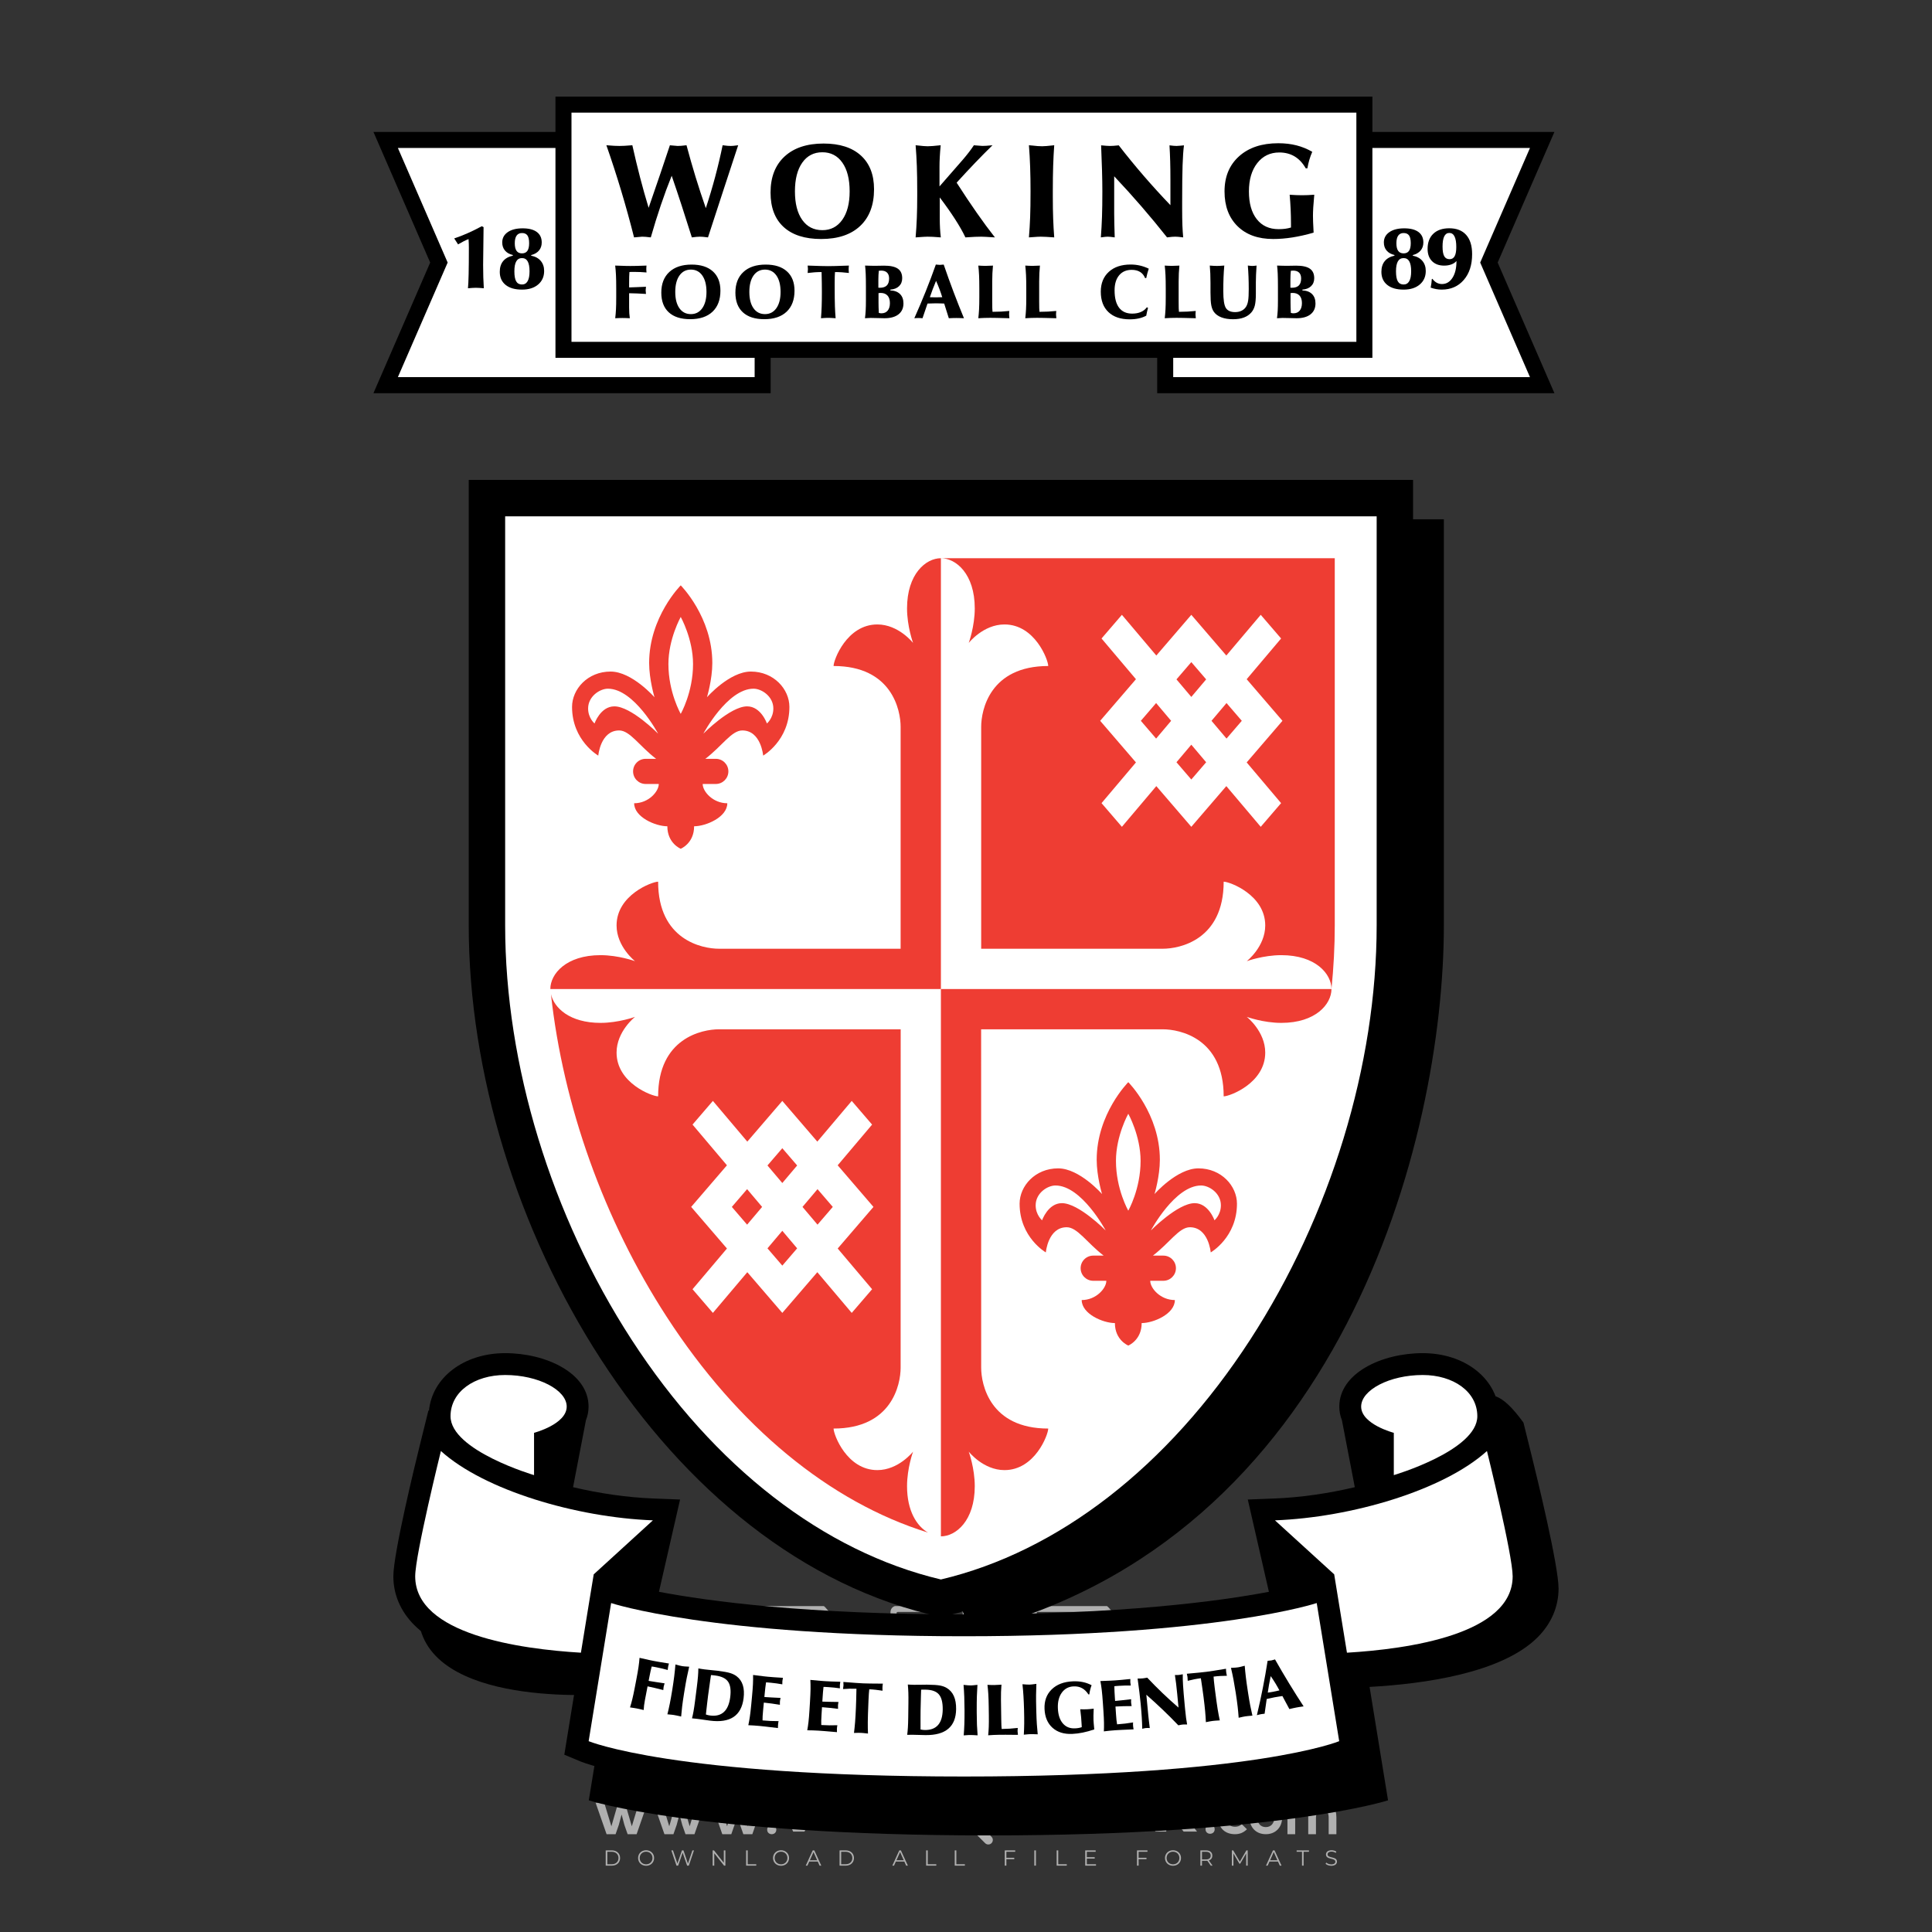 <?xml version="1.0" encoding="iso-8859-1"?>
<!-- Generator: Adobe Illustrator 27.0.0, SVG Export Plug-In . SVG Version: 6.00 Build 0)  -->
<svg version="1.1" id="Layer_1" xmlns="http://www.w3.org/2000/svg" xmlns:xlink="http://www.w3.org/1999/xlink" x="0px" y="0px"
	 viewBox="0 0 500 500" style="enable-background:new 0 0 500 500;" xml:space="preserve">
<rect x="0" y="0" width="500" height="500" fill="#333333" stroke="none"/>
<g id="watermark_1_">
	<g>
		<g id="watermark" style="opacity:0.61;">
			<g>
				<g>
					<g>
						<g>
							<polygon style="fill:#FFFFFF;" points="213.765,461.172 208.204,474.017 205.268,474.017 199.726,461.172 202.938,461.172 
								206.846,470.347 210.81,461.172 							"/>
						</g>
						<g>
							<path style="fill:#FFFFFF;" d="M223.507,469.741h-7.469c0.275,1.23,1.321,1.982,2.826,1.982c1.046,0,1.798-0.312,2.477-0.954
								l1.523,1.651c-0.917,1.046-2.294,1.597-4.074,1.597c-3.413,0-5.634-2.147-5.634-5.083c0-2.954,2.257-5.083,5.267-5.083
								c2.899,0,5.138,1.945,5.138,5.12C223.562,469.191,223.526,469.503,223.507,469.741 M216.002,468.071h4.863
								c-0.202-1.248-1.138-2.055-2.422-2.055C217.139,466.016,216.204,466.805,216.002,468.071"/>
						</g>
						<g>
							<path style="fill:#FFFFFF;" d="M224.735,468.934c0-2.973,2.294-5.083,5.505-5.083c2.074,0,3.707,0.899,4.423,2.514
								l-2.22,1.193c-0.532-0.936-1.321-1.358-2.221-1.358c-1.45,0-2.587,1.009-2.587,2.734c0,1.725,1.138,2.734,2.587,2.734
								c0.899,0,1.688-0.404,2.221-1.358l2.22,1.211c-0.716,1.578-2.349,2.495-4.423,2.495
								C227.029,474.017,224.735,471.907,224.735,468.934"/>
						</g>
						<g>
							<path style="fill:#FFFFFF;" d="M242.828,473.393c-0.587,0.422-1.45,0.624-2.331,0.624c-2.33,0-3.688-1.193-3.688-3.542
								v-4.055h-1.523v-2.202h1.523v-2.404h2.863v2.404h2.459v2.202h-2.459v4.019c0,0.844,0.458,1.303,1.229,1.303
								c0.422,0,0.844-0.128,1.156-0.367L242.828,473.393z"/>
						</g>
					</g>
					<g>
						<path style="fill:#FFFFFF;" d="M262.474,463.997v2.643c-0.238-0.018-0.422-0.037-0.642-0.037
							c-1.578,0-2.624,0.862-2.624,2.753v4.661h-2.863v-9.873h2.734v1.303C259.776,464.493,260.951,463.997,262.474,463.997"/>
					</g>
					<g>
						<path style="fill:#FFFFFF;" d="M263.299,472.53l1.009-2.239c1.083,0.789,2.697,1.339,4.239,1.339
							c1.762,0,2.477-0.587,2.477-1.376c0-2.404-7.469-0.752-7.469-5.524c0-2.184,1.762-4,5.413-4c1.615,0,3.267,0.385,4.459,1.138
							l-0.918,2.257c-1.193-0.679-2.422-1.009-3.56-1.009c-1.761,0-2.44,0.66-2.44,1.468c0,2.367,7.468,0.734,7.468,5.45
							c0,2.147-1.78,3.982-5.45,3.982C266.492,474.017,264.437,473.411,263.299,472.53"/>
					</g>
					<g>
						<path style="fill:#FFFFFF;" d="M285.428,469.741h-7.469c0.275,1.23,1.321,1.982,2.826,1.982c1.046,0,1.798-0.312,2.477-0.954
							l1.523,1.651c-0.918,1.046-2.294,1.597-4.074,1.597c-3.413,0-5.634-2.147-5.634-5.083c0-2.954,2.257-5.083,5.267-5.083
							c2.9,0,5.138,1.945,5.138,5.12C285.484,469.191,285.447,469.503,285.428,469.741 M277.923,468.071h4.863
							c-0.202-1.248-1.138-2.055-2.422-2.055C279.061,466.016,278.125,466.805,277.923,468.071"/>
					</g>
					<g>
						<path style="fill:#FFFFFF;" d="M297.007,469.741h-7.469c0.275,1.23,1.321,1.982,2.826,1.982c1.046,0,1.798-0.312,2.477-0.954
							l1.523,1.651c-0.918,1.046-2.294,1.597-4.074,1.597c-3.413,0-5.634-2.147-5.634-5.083c0-2.954,2.257-5.083,5.267-5.083
							c2.899,0,5.138,1.945,5.138,5.12C297.062,469.191,297.025,469.503,297.007,469.741 M289.501,468.071h4.863
							c-0.202-1.248-1.138-2.055-2.422-2.055C290.639,466.016,289.703,466.805,289.501,468.071"/>
					</g>
					<g>
						<polygon style="fill:#FFFFFF;" points="303.208,470.145 301.831,471.503 301.831,474.017 298.969,474.017 298.969,460.401 
							301.831,460.401 301.831,468.108 306.016,464.144 309.429,464.144 305.318,468.328 309.796,474.017 306.327,474.017 						"/>
					</g>
					<g>
						<path style="fill:#FFFFFF;" d="M256.601,475.359L256.601,475.359l-2.86-2.86c-0.435,0.508-0.953,0.943-1.534,1.284
							c-0.092,0.069-0.186,0.136-0.283,0.199l3.027,3.027c0.456,0.456,1.195,0.456,1.65,0
							C257.057,476.554,257.057,475.815,256.601,475.359"/>
					</g>
					<g>
						<path style="fill:#FFFFFF;" d="M249.984,463.244c0.221-0.173,0.495-0.281,0.797-0.281c0.042,0,0.083,0.002,0.124,0.006
							c-0.214-0.156-0.478-0.249-0.764-0.249c-0.395,0-0.744,0.18-0.981,0.458c-0.051,0-0.1,0.006-0.151,0.008
							c0.039-0.077,0.064-0.162,0.064-0.255c0-0.234-0.143-0.434-0.346-0.519c0.087,0.126,0.138,0.279,0.138,0.445
							c0,0.122-0.031,0.237-0.081,0.341c-2.811,0.201-5.03,2.539-5.03,5.4c0,2.993,2.426,5.42,5.42,5.42
							c2.993,0,5.42-2.426,5.42-5.42C254.595,465.879,252.593,463.635,249.984,463.244 M247.983,464.656
							c0.435,0,0.844,0.112,1.199,0.309c0.374-0.245,0.82-0.387,1.299-0.387c0.711,0,1.348,0.312,1.784,0.806
							c-0.435-0.379-1.004-0.61-1.627-0.61c-0.449,0-0.87,0.12-1.234,0.329c-0.079,0.046-0.156,0.096-0.229,0.15
							c-0.065-0.048-0.133-0.093-0.204-0.134c-0.369-0.219-0.8-0.344-1.26-0.344c-0.3,0-0.588,0.054-0.854,0.152
							C247.196,464.754,247.578,464.656,247.983,464.656 M251.772,469.098c0.115,0.305,0.181,0.634,0.181,0.979
							c0,1.534-1.244,2.777-2.778,2.777c-1.534,0-2.777-1.243-2.777-2.777c0-0.345,0.066-0.674,0.181-0.979
							c-0.62-0.382-1.035-1.064-1.035-1.846c0-1.197,0.971-2.168,2.168-2.168c0.565,0,1.078,0.218,1.463,0.572
							c0.386-0.354,0.899-0.572,1.464-0.572c1.197,0,2.168,0.971,2.168,2.168C252.807,468.034,252.392,468.716,251.772,469.098"/>
					</g>
					<g>
						<path style="fill:#FFFFFF;" d="M251.666,467.061c0,0.497-0.404,0.901-0.901,0.901c-0.497,0-0.901-0.404-0.901-0.901
							s0.404-0.901,0.901-0.901c0.101,0,0.197,0.017,0.287,0.047c-0.03,0.062-0.045,0.132-0.045,0.204
							c0,0.273,0.221,0.494,0.494,0.494c0.05,0,0.099-0.008,0.146-0.022C251.66,466.941,251.666,467,251.666,467.061"/>
					</g>
					<g>
						<path style="fill:#FFFFFF;" d="M248.255,467.061c0,0.376-0.305,0.681-0.681,0.681c-0.376,0-0.681-0.305-0.681-0.681
							s0.305-0.681,0.681-0.681c0.076,0,0.149,0.013,0.217,0.035c-0.023,0.047-0.034,0.1-0.034,0.155
							c0,0.206,0.167,0.374,0.374,0.374c0.038,0,0.075-0.006,0.11-0.017C248.25,466.97,248.255,467.015,248.255,467.061"/>
					</g>
					<g>
						<g>
							<g>
								<rect x="242.908" y="467.83" style="fill:#FFFFFF;" width="0.616" height="0.616"/>
							</g>
							<g>
								<rect x="254.827" y="467.83" style="fill:#FFFFFF;" width="0.616" height="0.616"/>
							</g>
							<g>
								<path style="fill:#FFFFFF;" d="M255.205,468.082h-0.14c0-3.248-2.642-5.89-5.89-5.89c-3.248,0-5.89,2.642-5.89,5.89h-0.14
									c0-1.611,0.627-3.125,1.766-4.264c1.139-1.139,2.653-1.766,4.264-1.766c1.611,0,3.125,0.627,4.264,1.766
									C254.578,464.957,255.205,466.471,255.205,468.082"/>
							</g>
						</g>
						<g>
							<rect x="248.868" y="461.814" style="fill:#FFFFFF;" width="0.616" height="0.616"/>
						</g>
						<g>
							<rect x="244.95" y="462.052" style="fill:#FFFFFF;" width="8.45" height="0.14"/>
						</g>
						<g>
							<path style="fill:#FFFFFF;" d="M245.174,462.15c0,0.108-0.088,0.196-0.196,0.196c-0.108,0-0.196-0.088-0.196-0.196
								c0-0.108,0.088-0.196,0.196-0.196C245.086,461.954,245.174,462.042,245.174,462.15"/>
						</g>
						<g>
							<path style="fill:#FFFFFF;" d="M253.596,462.15c0,0.108-0.088,0.196-0.196,0.196c-0.108,0-0.196-0.088-0.196-0.196
								c0-0.108,0.088-0.196,0.196-0.196C253.509,461.954,253.596,462.042,253.596,462.15"/>
						</g>
					</g>
				</g>
				<g>
					<path style="fill:#FFFFFF;" d="M314.356,473.409c0,1.559-2.364,1.559-2.364,0C311.993,471.851,314.356,471.851,314.356,473.409
						z"/>
				</g>
				<g>
					<g>
						<g>
							<path style="fill:#FFFFFF;" d="M161.739,466.549l1.772,6.088l1.855-6.088h2.215l-2.823,8.14h-2.33l-0.837-2.396l-0.722-2.708
								l-0.722,2.708l-0.837,2.396h-2.33l-2.839-8.14h2.231l1.855,6.088l1.756-6.088H161.739z"/>
						</g>
						<g>
							<path style="fill:#FFFFFF;" d="M176.713,466.549l1.772,6.088l1.855-6.088h2.215l-2.823,8.14h-2.33l-0.837-2.396l-0.722-2.708
								l-0.722,2.708l-0.837,2.396h-2.33l-2.839-8.14h2.231l1.855,6.088l1.756-6.088H176.713z"/>
						</g>
						<g>
							<path style="fill:#FFFFFF;" d="M191.687,466.549l1.772,6.088l1.855-6.088h2.215l-2.823,8.14h-2.33l-0.837-2.396l-0.722-2.708
								l-0.722,2.708l-0.837,2.396h-2.33l-2.839-8.14h2.231l1.855,6.088l1.756-6.088H191.687z"/>
						</g>
					</g>
					<g>
						<path style="fill:#FFFFFF;" d="M200.908,473.52c0,1.559-2.364,1.559-2.364,0C198.545,471.962,200.908,471.962,200.908,473.52z
							"/>
					</g>
					<g>
						<path style="fill:#FFFFFF;" d="M322.71,473.409c-0.935,0.919-1.919,1.28-3.117,1.28c-2.346,0-4.3-1.411-4.3-4.282
							s1.953-4.284,4.3-4.284c1.149,0,2.035,0.329,2.921,1.199l-1.264,1.329c-0.476-0.428-1.066-0.64-1.623-0.64
							c-1.346,0-2.33,0.985-2.33,2.396c0,1.542,1.05,2.362,2.297,2.362c0.64,0,1.28-0.18,1.772-0.672L322.71,473.409z"/>
					</g>
					<g>
						<path style="fill:#FFFFFF;" d="M331.805,470.472c0,2.33-1.591,4.217-4.217,4.217c-2.626,0-4.201-1.887-4.201-4.217
							c0-2.314,1.609-4.217,4.185-4.217C330.149,466.255,331.805,468.158,331.805,470.472z M325.389,470.472
							c0,1.231,0.739,2.38,2.199,2.38c1.46,0,2.199-1.149,2.199-2.38c0-1.215-0.854-2.396-2.199-2.396
							C326.144,468.077,325.389,469.258,325.389,470.472z"/>
					</g>
					<g>
						<path style="fill:#FFFFFF;" d="M338.572,474.689v-4.332c0-1.068-0.559-2.035-1.658-2.035c-1.082,0-1.722,0.967-1.722,2.035
							v4.332h-2.003v-8.107h1.855l0.148,0.985c0.426-0.82,1.362-1.116,2.133-1.116c0.969,0,1.937,0.394,2.396,1.51
							c0.723-1.149,1.658-1.478,2.708-1.478c2.297,0,3.43,1.412,3.43,3.84v4.365h-2.003v-4.365c0-1.066-0.442-1.97-1.526-1.97
							c-1.082,0-1.756,0.935-1.756,2.003v4.332H338.572z"/>
					</g>
				</g>
			</g>
		</g>
		<g style="opacity:0.61;">
			<g>
				<g>
					<path style="fill:#FFFFFF;" d="M345.988,431.299c-0.006-1.224-0.959-2.121-2.189-2.14c-0.924-0.014-0.832,0.12-0.834-0.867
						c-0.003-1.097-0.007-2.194,0.003-3.292c0.003-0.379-0.112-0.691-0.362-0.976c-2.342-2.668-4.678-5.342-7.019-8.011
						c-0.12-0.137-0.275-0.244-0.414-0.366c-6.214,0-12.427,0-18.641,0c-0.794,0.293-1.14,0.868-1.138,1.709
						c0.01,3.748,0.004,7.496,0.004,11.243c0,0.556-0.003,0.589-0.55,0.551c-1.497-0.102-2.516,0.986-2.497,2.492
						c0.044,3.476,0.013,6.953,0.014,10.429c0.001,1.58,0.867,2.443,2.45,2.449c0.582,0.002,0.582,0.002,0.582,0.6
						c0,2.219-0.001,4.438,0.001,6.657c0.001,1.192,0.58,1.771,1.768,1.771c8.013,0.001,16.027,0.001,24.04,0
						c1.168,0,1.755-0.583,1.757-1.745c0.002-2.256,0-4.512,0.001-6.768c0-0.512,0.002-0.511,0.52-0.515
						c0.271-0.002,0.541,0.008,0.809-0.058c0.996-0.246,1.69-1.044,1.694-2.069C346.003,438.696,346.005,434.997,345.988,431.299z
						 M317.537,417.162c5.337,0,10.674,0,16.01,0c0.548,0,0.554,0.007,0.554,0.561c0.001,2.243-0.001,4.486,0.001,6.73
						c0.001,0.811,0.249,1.059,1.06,1.059c1.91,0.001,3.821,0,5.731,0.001c0.458,0,0.479,0.021,0.481,0.483
						c0.003,0.887,0.002,1.775,0,2.662c-0.001,0.477-0.024,0.498-0.504,0.499c-3.895,0.001-7.79,0-11.684,0
						c-3.882,0-7.765,0-11.647,0c-0.55,0-0.552-0.001-0.552-0.561c-0.001-3.624-0.001-7.247,0-10.871
						C316.987,417.166,316.991,417.162,317.537,417.162z M340.822,451.579c-3.883,0.001-7.766,0-11.65,0c-3.871,0-7.742,0-11.613,0
						c-0.572,0-0.574-0.002-0.574-0.579c-0.001-1.997-0.001-3.994,0.001-5.991c0-0.464,0.023-0.486,0.478-0.487
						c7.803-0.001,15.607-0.001,23.41,0c0.478,0,0.499,0.02,0.499,0.503c0.002,1.997,0.001,3.994,0,5.991
						C341.375,451.574,341.37,451.579,340.822,451.579z"/>
				</g>
				<g>
					<g>
						<rect x="327.418" y="417.053" style="fill:#FFFFFF;" width="1.757" height="1.054"/>
					</g>
					<g>
						<rect x="325.662" y="418.107" style="fill:#FFFFFF;" width="1.757" height="1.054"/>
					</g>
					<g>
						<rect x="327.418" y="419.161" style="fill:#FFFFFF;" width="1.757" height="1.054"/>
					</g>
					<g>
						<rect x="325.662" y="420.215" style="fill:#FFFFFF;" width="1.757" height="1.054"/>
					</g>
					<g>
						<rect x="327.418" y="421.269" style="fill:#FFFFFF;" width="1.757" height="1.054"/>
					</g>
					<g>
						<rect x="325.662" y="422.323" style="fill:#FFFFFF;" width="1.757" height="1.054"/>
					</g>
					<g>
						<rect x="327.418" y="423.378" style="fill:#FFFFFF;" width="1.757" height="1.054"/>
					</g>
					<g>
						<rect x="325.662" y="424.432" style="fill:#FFFFFF;" width="1.757" height="1.054"/>
					</g>
					<g>
						<rect x="327.418" y="425.486" style="fill:#FFFFFF;" width="1.757" height="1.054"/>
					</g>
					<g>
						<rect x="325.662" y="426.54" style="fill:#FFFFFF;" width="1.757" height="1.054"/>
					</g>
					<g>
						<rect x="327.418" y="427.594" style="fill:#FFFFFF;" width="1.757" height="1.054"/>
					</g>
					<g>
						<rect x="325.662" y="428.648" style="fill:#FFFFFF;" width="1.757" height="1.054"/>
					</g>
				</g>
			</g>
			<g>
				<path style="fill:#FFFFFF;" d="M187.637,431.299c-0.006-1.224-0.959-2.121-2.189-2.14c-0.924-0.014-0.832,0.12-0.834-0.867
					c-0.003-1.097-0.007-2.194,0.003-3.292c0.003-0.379-0.112-0.691-0.362-0.976c-2.342-2.668-4.678-5.342-7.019-8.011
					c-0.12-0.137-0.275-0.244-0.414-0.366c-6.214,0-12.427,0-18.641,0c-0.794,0.293-1.14,0.868-1.138,1.709
					c0.01,3.748,0.004,7.496,0.004,11.243c0,0.556-0.003,0.589-0.55,0.551c-1.497-0.102-2.516,0.986-2.497,2.492
					c0.044,3.476,0.013,6.953,0.014,10.429c0.001,1.58,0.867,2.443,2.45,2.449c0.582,0.002,0.582,0.002,0.582,0.6
					c0,2.219-0.001,4.438,0.001,6.657c0.001,1.192,0.58,1.771,1.768,1.771c8.013,0.001,16.027,0.001,24.04,0
					c1.168,0,1.755-0.583,1.757-1.745c0.002-2.256,0-4.512,0.001-6.768c0-0.512,0.002-0.511,0.52-0.515
					c0.271-0.002,0.541,0.008,0.809-0.058c0.996-0.246,1.69-1.044,1.694-2.069C187.652,438.696,187.655,434.997,187.637,431.299z
					 M159.187,417.162c5.337,0,10.674,0,16.01,0c0.548,0,0.554,0.007,0.554,0.561c0.001,2.243-0.001,4.486,0.001,6.73
					c0.001,0.811,0.249,1.059,1.06,1.059c1.91,0.001,3.821,0,5.731,0.001c0.458,0,0.479,0.021,0.481,0.483
					c0.003,0.887,0.002,1.775,0,2.662c-0.001,0.477-0.024,0.498-0.504,0.499c-3.895,0.001-7.79,0-11.684,0
					c-3.882,0-7.765,0-11.647,0c-0.55,0-0.552-0.001-0.552-0.561c-0.001-3.624-0.001-7.247,0-10.871
					C158.636,417.166,158.64,417.162,159.187,417.162z M182.472,451.579c-3.883,0.001-7.766,0-11.65,0c-3.871,0-7.742,0-11.613,0
					c-0.572,0-0.574-0.002-0.574-0.579c-0.001-1.997-0.001-3.994,0.001-5.991c0-0.464,0.023-0.486,0.478-0.487
					c7.803-0.001,15.607-0.001,23.41,0c0.478,0,0.499,0.02,0.499,0.503c0.002,1.997,0.001,3.994,0,5.991
					C183.024,451.574,183.019,451.579,182.472,451.579z"/>
			</g>
			<g>
				<path style="fill:#FFFFFF;" d="M159.779,440.669v-7.897h2.779c0.375,0,0.726,0.061,1.053,0.182
					c0.327,0.121,0.612,0.292,0.855,0.513c0.242,0.221,0.434,0.483,0.573,0.789c0.14,0.305,0.21,0.642,0.21,1.009
					c0,0.375-0.07,0.715-0.21,1.02c-0.14,0.305-0.331,0.568-0.573,0.789c-0.243,0.221-0.528,0.392-0.855,0.513
					c-0.327,0.121-0.678,0.182-1.053,0.182h-1.29v2.901H159.779z M162.58,436.356c0.39,0,0.684-0.111,0.882-0.331
					c0.199-0.22,0.298-0.474,0.298-0.761c0-0.14-0.024-0.276-0.072-0.408c-0.048-0.132-0.121-0.248-0.221-0.347
					c-0.099-0.099-0.223-0.178-0.37-0.237c-0.147-0.059-0.32-0.089-0.518-0.089h-1.312v2.173H162.58z"/>
				<path style="fill:#FFFFFF;" d="M166.308,432.771h1.731l3.177,5.294h0.088l-0.088-1.522v-3.772h1.478v7.897h-1.566l-3.353-5.592
					h-0.088l0.088,1.522v4.07h-1.467V432.771z"/>
				<path style="fill:#FFFFFF;" d="M177.922,436.334h3.872c0.022,0.089,0.04,0.195,0.055,0.32c0.014,0.125,0.022,0.25,0.022,0.375
					c0,0.507-0.077,0.985-0.231,1.434c-0.154,0.449-0.397,0.849-0.728,1.202c-0.353,0.375-0.776,0.666-1.268,0.871
					c-0.493,0.206-1.055,0.309-1.688,0.309c-0.574,0-1.114-0.103-1.622-0.309c-0.507-0.206-0.948-0.492-1.323-0.86
					c-0.375-0.367-0.673-0.803-0.894-1.307c-0.221-0.504-0.331-1.053-0.331-1.649c0-0.595,0.11-1.145,0.331-1.649
					c0.221-0.504,0.518-0.939,0.894-1.307c0.375-0.367,0.816-0.654,1.323-0.86c0.507-0.206,1.048-0.309,1.622-0.309
					c0.64,0,1.211,0.11,1.715,0.331c0.504,0.221,0.935,0.526,1.296,0.915l-1.025,1.004c-0.258-0.272-0.544-0.48-0.861-0.623
					c-0.316-0.143-0.695-0.215-1.136-0.215c-0.361,0-0.703,0.065-1.026,0.193c-0.324,0.129-0.607,0.311-0.85,0.546
					c-0.242,0.235-0.436,0.52-0.579,0.855c-0.143,0.335-0.215,0.708-0.215,1.119c0,0.412,0.072,0.785,0.215,1.12
					c0.143,0.335,0.338,0.62,0.584,0.855c0.246,0.235,0.531,0.418,0.855,0.546c0.323,0.129,0.669,0.193,1.037,0.193
					c0.419,0,0.773-0.061,1.064-0.182c0.29-0.121,0.538-0.278,0.744-0.469c0.148-0.132,0.275-0.3,0.381-0.502
					c0.106-0.202,0.189-0.428,0.248-0.678h-2.482V436.334z"/>
			</g>
			<g>
				<path style="fill:#FFFFFF;" d="M224.019,431.299c-0.006-1.224-0.959-2.121-2.189-2.14c-0.924-0.014-0.832,0.12-0.834-0.867
					c-0.003-1.097-0.007-2.194,0.003-3.292c0.003-0.379-0.112-0.691-0.362-0.976c-2.342-2.668-4.678-5.342-7.019-8.011
					c-0.12-0.137-0.275-0.244-0.414-0.366c-6.214,0-12.427,0-18.641,0c-0.794,0.293-1.14,0.868-1.138,1.709
					c0.01,3.748,0.004,7.496,0.004,11.243c0,0.556-0.003,0.589-0.55,0.551c-1.497-0.102-2.516,0.986-2.497,2.492
					c0.044,3.476,0.013,6.953,0.014,10.429c0.001,1.58,0.867,2.443,2.45,2.449c0.582,0.002,0.582,0.002,0.582,0.6
					c0,2.219-0.001,4.438,0.001,6.657c0.001,1.192,0.58,1.771,1.768,1.771c8.013,0.001,16.027,0.001,24.04,0
					c1.168,0,1.755-0.583,1.757-1.745c0.002-2.256,0-4.512,0.001-6.768c0-0.512,0.002-0.511,0.52-0.515
					c0.271-0.002,0.541,0.008,0.809-0.058c0.997-0.246,1.69-1.044,1.694-2.069C224.034,438.696,224.036,434.997,224.019,431.299z
					 M195.568,417.162c5.337,0,10.674,0,16.01,0c0.548,0,0.554,0.007,0.554,0.561c0.001,2.243-0.001,4.486,0.001,6.73
					c0.001,0.811,0.249,1.059,1.06,1.059c1.91,0.001,3.821,0,5.731,0.001c0.458,0,0.479,0.021,0.481,0.483
					c0.003,0.887,0.002,1.775,0,2.662c-0.001,0.477-0.024,0.498-0.504,0.499c-3.895,0.001-7.79,0-11.684,0
					c-3.882,0-7.765,0-11.647,0c-0.55,0-0.552-0.001-0.552-0.561c-0.001-3.624-0.001-7.247,0-10.871
					C195.018,417.166,195.022,417.162,195.568,417.162z M218.854,451.579c-3.883,0.001-7.766,0-11.65,0c-3.871,0-7.742,0-11.613,0
					c-0.572,0-0.574-0.002-0.574-0.579c-0.001-1.997-0.001-3.994,0.001-5.991c0-0.464,0.023-0.486,0.478-0.487
					c7.803-0.001,15.607-0.001,23.41,0c0.478,0,0.499,0.02,0.499,0.503c0.002,1.997,0.001,3.994,0,5.991
					C219.406,451.574,219.401,451.579,218.854,451.579z"/>
			</g>
			<g>
				<path style="fill:#FFFFFF;" d="M205.111,432.771h1.699l2.967,7.897h-1.644l-0.651-1.886h-3.044l-0.651,1.886h-1.643
					L205.111,432.771z M206.997,437.415l-0.706-1.974l-0.287-0.96h-0.088l-0.287,0.96l-0.706,1.974H206.997z"/>
				<path style="fill:#FFFFFF;" d="M211.331,434.536c-0.125,0-0.245-0.024-0.359-0.072c-0.114-0.048-0.213-0.114-0.298-0.199
					c-0.084-0.084-0.151-0.182-0.198-0.292c-0.048-0.11-0.072-0.232-0.072-0.364s0.024-0.254,0.072-0.364
					c0.048-0.11,0.114-0.208,0.198-0.292c0.084-0.084,0.184-0.151,0.298-0.198c0.114-0.048,0.233-0.072,0.359-0.072
					c0.257,0,0.478,0.09,0.662,0.27c0.184,0.181,0.276,0.399,0.276,0.656s-0.092,0.476-0.276,0.656
					C211.809,434.446,211.589,434.536,211.331,434.536z M210.615,440.669v-5.404h1.445v5.404H210.615z"/>
			</g>
			<g>
				<path style="fill:#FFFFFF;" d="M261.044,431.299c-0.006-1.224-0.959-2.121-2.189-2.14c-0.924-0.014-0.832,0.12-0.834-0.867
					c-0.003-1.097-0.007-2.194,0.003-3.292c0.003-0.379-0.112-0.691-0.362-0.976c-2.342-2.668-4.678-5.342-7.019-8.011
					c-0.12-0.137-0.275-0.244-0.414-0.366c-6.214,0-12.427,0-18.641,0c-0.794,0.293-1.14,0.868-1.138,1.709
					c0.01,3.748,0.004,7.496,0.004,11.243c0,0.556-0.003,0.589-0.55,0.551c-1.497-0.102-2.516,0.986-2.497,2.492
					c0.044,3.476,0.013,6.953,0.014,10.429c0.001,1.58,0.867,2.443,2.45,2.449c0.582,0.002,0.582,0.002,0.582,0.6
					c0,2.219-0.001,4.438,0.001,6.657c0.001,1.192,0.58,1.771,1.768,1.771c8.013,0.001,16.027,0.001,24.04,0
					c1.168,0,1.755-0.583,1.757-1.745c0.002-2.256,0-4.512,0.001-6.768c0-0.512,0.002-0.511,0.52-0.515
					c0.271-0.002,0.541,0.008,0.809-0.058c0.996-0.246,1.69-1.044,1.694-2.069C261.059,438.696,261.061,434.997,261.044,431.299z
					 M232.593,417.162c5.337,0,10.674,0,16.01,0c0.548,0,0.554,0.007,0.554,0.561c0.001,2.243-0.001,4.486,0.001,6.73
					c0.001,0.811,0.249,1.059,1.06,1.059c1.91,0.001,3.821,0,5.731,0.001c0.458,0,0.479,0.021,0.481,0.483
					c0.003,0.887,0.002,1.775,0,2.662c-0.001,0.477-0.024,0.498-0.504,0.499c-3.895,0.001-7.79,0-11.684,0
					c-3.882,0-7.765,0-11.647,0c-0.55,0-0.552-0.001-0.552-0.561c-0.001-3.624-0.001-7.247,0-10.871
					C232.042,417.166,232.047,417.162,232.593,417.162z M255.878,451.579c-3.883,0.001-7.766,0-11.65,0c-3.871,0-7.742,0-11.613,0
					c-0.572,0-0.574-0.002-0.574-0.579c-0.001-1.997-0.001-3.994,0.001-5.991c0-0.464,0.023-0.486,0.478-0.487
					c7.803-0.001,15.607-0.001,23.41,0c0.478,0,0.499,0.02,0.499,0.503c0.002,1.997,0.001,3.994,0,5.991
					C256.431,451.574,256.426,451.579,255.878,451.579z"/>
			</g>
			<g>
				<path style="fill:#FFFFFF;" d="M236.361,440.845c-0.338,0-0.662-0.048-0.971-0.143c-0.309-0.095-0.592-0.239-0.849-0.43
					c-0.257-0.191-0.481-0.425-0.673-0.7c-0.191-0.276-0.342-0.597-0.452-0.965l1.401-0.551c0.103,0.397,0.283,0.726,0.54,0.987
					c0.257,0.261,0.596,0.392,1.015,0.392c0.154,0,0.303-0.02,0.447-0.061c0.143-0.04,0.272-0.099,0.386-0.176
					s0.204-0.175,0.27-0.292c0.066-0.118,0.099-0.254,0.099-0.408c0-0.147-0.026-0.279-0.077-0.397
					c-0.051-0.117-0.138-0.227-0.259-0.331c-0.121-0.103-0.28-0.202-0.475-0.298c-0.195-0.095-0.435-0.195-0.722-0.298l-0.485-0.176
					c-0.213-0.073-0.429-0.173-0.645-0.298c-0.217-0.125-0.413-0.276-0.59-0.452c-0.177-0.176-0.322-0.384-0.436-0.623
					c-0.114-0.239-0.171-0.509-0.171-0.81c0-0.309,0.06-0.597,0.182-0.866c0.121-0.268,0.294-0.503,0.518-0.706
					c0.224-0.202,0.492-0.36,0.805-0.474s0.66-0.171,1.042-0.171c0.397,0,0.74,0.053,1.031,0.16
					c0.291,0.107,0.537,0.243,0.739,0.408c0.202,0.165,0.366,0.348,0.491,0.546c0.125,0.199,0.217,0.386,0.276,0.563l-1.312,0.551
					c-0.074-0.221-0.208-0.419-0.402-0.596c-0.195-0.176-0.462-0.265-0.8-0.265c-0.324,0-0.592,0.075-0.805,0.226
					c-0.213,0.151-0.32,0.348-0.32,0.59c0,0.235,0.103,0.436,0.309,0.601c0.206,0.165,0.533,0.325,0.982,0.48l0.497,0.165
					c0.316,0.111,0.605,0.237,0.866,0.381c0.261,0.143,0.485,0.314,0.673,0.513c0.187,0.199,0.331,0.425,0.43,0.678
					c0.1,0.254,0.149,0.546,0.149,0.877c0,0.412-0.083,0.767-0.248,1.064c-0.165,0.298-0.377,0.542-0.634,0.734
					c-0.258,0.191-0.548,0.335-0.872,0.43C236.986,440.797,236.67,440.845,236.361,440.845z"/>
				<path style="fill:#FFFFFF;" d="M239.516,432.771h1.61l1.633,4.754l0.287,1.015h0.088l0.309-1.015l1.699-4.754h1.61l-2.879,7.897
					h-1.566L239.516,432.771z"/>
				<path style="fill:#FFFFFF;" d="M251.097,436.334h3.871c0.022,0.089,0.04,0.195,0.055,0.32c0.015,0.125,0.023,0.25,0.023,0.375
					c0,0.507-0.078,0.985-0.232,1.434c-0.154,0.449-0.397,0.849-0.728,1.202c-0.353,0.375-0.775,0.666-1.268,0.871
					c-0.493,0.206-1.055,0.309-1.688,0.309c-0.574,0-1.114-0.103-1.621-0.309c-0.507-0.206-0.949-0.492-1.324-0.86
					c-0.375-0.367-0.673-0.803-0.894-1.307c-0.22-0.504-0.331-1.053-0.331-1.649c0-0.595,0.11-1.145,0.331-1.649
					c0.221-0.504,0.518-0.939,0.894-1.307c0.375-0.367,0.816-0.654,1.324-0.86c0.507-0.206,1.047-0.309,1.621-0.309
					c0.64,0,1.211,0.11,1.715,0.331c0.504,0.221,0.936,0.526,1.296,0.915l-1.026,1.004c-0.257-0.272-0.544-0.48-0.861-0.623
					c-0.316-0.143-0.694-0.215-1.136-0.215c-0.36,0-0.702,0.065-1.026,0.193c-0.323,0.129-0.607,0.311-0.849,0.546
					c-0.243,0.235-0.436,0.52-0.579,0.855c-0.143,0.335-0.215,0.708-0.215,1.119c0,0.412,0.072,0.785,0.215,1.12
					c0.143,0.335,0.338,0.62,0.585,0.855c0.246,0.235,0.531,0.418,0.854,0.546c0.324,0.129,0.669,0.193,1.037,0.193
					c0.419,0,0.774-0.061,1.064-0.182c0.29-0.121,0.539-0.278,0.745-0.469c0.147-0.132,0.274-0.3,0.38-0.502
					c0.107-0.202,0.189-0.428,0.248-0.678h-2.482V436.334z"/>
			</g>
			<g>
				<path style="fill:#FFFFFF;" d="M297.3,431.299c-0.006-1.224-0.959-2.121-2.189-2.14c-0.924-0.014-0.832,0.12-0.834-0.867
					c-0.003-1.097-0.007-2.194,0.003-3.292c0.003-0.379-0.112-0.691-0.362-0.976c-2.342-2.668-4.678-5.342-7.019-8.011
					c-0.12-0.137-0.275-0.244-0.414-0.366c-6.214,0-12.427,0-18.641,0c-0.794,0.293-1.14,0.868-1.138,1.709
					c0.01,3.748,0.004,7.496,0.004,11.243c0,0.556-0.003,0.589-0.55,0.551c-1.497-0.102-2.516,0.986-2.497,2.492
					c0.044,3.476,0.013,6.953,0.014,10.429c0.001,1.58,0.867,2.443,2.45,2.449c0.582,0.002,0.582,0.002,0.582,0.6
					c0,2.219-0.001,4.438,0.001,6.657c0.001,1.192,0.58,1.771,1.768,1.771c8.013,0.001,16.027,0.001,24.04,0
					c1.168,0,1.755-0.583,1.757-1.745c0.002-2.256,0-4.512,0.001-6.768c0-0.512,0.002-0.511,0.52-0.515
					c0.271-0.002,0.541,0.008,0.809-0.058c0.996-0.246,1.69-1.044,1.694-2.069C297.315,438.696,297.318,434.997,297.3,431.299z
					 M268.85,417.162c5.337,0,10.674,0,16.01,0c0.548,0,0.554,0.007,0.554,0.561c0.001,2.243-0.001,4.486,0.001,6.73
					c0.001,0.811,0.249,1.059,1.06,1.059c1.91,0.001,3.821,0,5.731,0.001c0.458,0,0.479,0.021,0.481,0.483
					c0.003,0.887,0.002,1.775,0,2.662c-0.001,0.477-0.024,0.498-0.504,0.499c-3.895,0.001-7.79,0-11.684,0
					c-3.882,0-7.765,0-11.647,0c-0.55,0-0.552-0.001-0.552-0.561c-0.001-3.624-0.001-7.247,0-10.871
					C268.299,417.166,268.303,417.162,268.85,417.162z M292.135,451.579c-3.883,0.001-7.766,0-11.65,0c-3.871,0-7.742,0-11.613,0
					c-0.572,0-0.574-0.002-0.574-0.579c-0.001-1.997-0.001-3.994,0.001-5.991c0-0.464,0.023-0.486,0.478-0.487
					c7.803-0.001,15.607-0.001,23.41,0c0.478,0,0.499,0.02,0.499,0.503c0.001,1.997,0.001,3.994,0,5.991
					C292.687,451.574,292.682,451.579,292.135,451.579z"/>
			</g>
			<g>
				<path style="fill:#FFFFFF;" d="M272.966,434.183v1.831h3.165v1.412h-3.165v1.831h3.518v1.412h-5.007v-7.897h5.007v1.412H272.966
					z"/>
				<path style="fill:#FFFFFF;" d="M277.852,440.669v-7.897h2.779c0.375,0,0.726,0.061,1.053,0.182
					c0.327,0.121,0.612,0.292,0.855,0.513c0.243,0.221,0.434,0.483,0.574,0.789c0.14,0.305,0.209,0.642,0.209,1.009
					c0,0.375-0.07,0.715-0.209,1.02c-0.14,0.305-0.331,0.568-0.574,0.789c-0.243,0.221-0.528,0.392-0.855,0.513
					c-0.327,0.121-0.678,0.182-1.053,0.182h-1.29v2.901H277.852z M280.653,436.356c0.389,0,0.684-0.111,0.882-0.331
					c0.199-0.22,0.298-0.474,0.298-0.761c0-0.14-0.024-0.276-0.072-0.408c-0.048-0.132-0.121-0.248-0.221-0.347
					c-0.099-0.099-0.222-0.178-0.37-0.237c-0.147-0.059-0.32-0.089-0.518-0.089h-1.312v2.173H280.653z"/>
				<path style="fill:#FFFFFF;" d="M286.797,440.845c-0.338,0-0.662-0.048-0.971-0.143c-0.309-0.095-0.592-0.239-0.849-0.43
					c-0.257-0.191-0.482-0.425-0.673-0.7c-0.191-0.276-0.342-0.597-0.452-0.965l1.401-0.551c0.103,0.397,0.283,0.726,0.541,0.987
					c0.257,0.261,0.595,0.392,1.015,0.392c0.154,0,0.303-0.02,0.447-0.061c0.143-0.04,0.272-0.099,0.386-0.176
					c0.114-0.077,0.204-0.175,0.27-0.292c0.066-0.118,0.1-0.254,0.1-0.408c0-0.147-0.026-0.279-0.077-0.397
					c-0.051-0.117-0.138-0.227-0.259-0.331c-0.121-0.103-0.279-0.202-0.474-0.298c-0.195-0.095-0.436-0.195-0.723-0.298
					l-0.485-0.176c-0.213-0.073-0.428-0.173-0.645-0.298c-0.217-0.125-0.414-0.276-0.59-0.452c-0.176-0.176-0.322-0.384-0.436-0.623
					c-0.114-0.239-0.171-0.509-0.171-0.81c0-0.309,0.061-0.597,0.182-0.866c0.121-0.268,0.294-0.503,0.518-0.706
					c0.224-0.202,0.493-0.36,0.805-0.474c0.312-0.114,0.66-0.171,1.042-0.171c0.397,0,0.741,0.053,1.031,0.16
					c0.29,0.107,0.537,0.243,0.739,0.408c0.202,0.165,0.365,0.348,0.491,0.546c0.125,0.199,0.217,0.386,0.276,0.563l-1.312,0.551
					c-0.074-0.221-0.208-0.419-0.403-0.596c-0.195-0.176-0.462-0.265-0.799-0.265c-0.324,0-0.592,0.075-0.805,0.226
					c-0.213,0.151-0.32,0.348-0.32,0.59c0,0.235,0.103,0.436,0.309,0.601c0.206,0.165,0.533,0.325,0.982,0.48l0.496,0.165
					c0.316,0.111,0.605,0.237,0.866,0.381c0.261,0.143,0.485,0.314,0.673,0.513c0.187,0.199,0.331,0.425,0.43,0.678
					c0.099,0.254,0.149,0.546,0.149,0.877c0,0.412-0.083,0.767-0.248,1.064c-0.165,0.298-0.377,0.542-0.634,0.734
					c-0.258,0.191-0.548,0.335-0.872,0.43C287.422,440.797,287.105,440.845,286.797,440.845z"/>
			</g>
			<g>
				<path style="fill:#FFFFFF;" d="M321.394,439.168l4.004-4.985h-3.827v-1.412h5.559v1.5l-3.96,4.985h4.004v1.412h-5.779V439.168z"
					/>
				<path style="fill:#FFFFFF;" d="M328.409,432.771h1.489v7.897h-1.489V432.771z"/>
				<path style="fill:#FFFFFF;" d="M331.486,440.669v-7.897h2.779c0.375,0,0.726,0.061,1.053,0.182
					c0.327,0.121,0.612,0.292,0.855,0.513s0.434,0.483,0.574,0.789c0.14,0.305,0.209,0.642,0.209,1.009
					c0,0.375-0.07,0.715-0.209,1.02c-0.14,0.305-0.331,0.568-0.574,0.789c-0.243,0.221-0.528,0.392-0.855,0.513
					c-0.327,0.121-0.678,0.182-1.053,0.182h-1.29v2.901H331.486z M334.288,436.356c0.389,0,0.684-0.111,0.882-0.331
					c0.199-0.22,0.298-0.474,0.298-0.761c0-0.14-0.024-0.276-0.072-0.408c-0.048-0.132-0.121-0.248-0.221-0.347
					c-0.099-0.099-0.222-0.178-0.37-0.237c-0.147-0.059-0.32-0.089-0.518-0.089h-1.312v2.173H334.288z"/>
			</g>
		</g>
		<g style="opacity:0.61;">
			<path style="fill:#FFFFFF;" d="M300.133,433.27h9.067v2.242h-9.067V433.27z M300.133,437.136h9.067v2.243h-9.067V437.136z"/>
		</g>
	</g>
	<g style="opacity:0.61;">
		<path style="fill:#FFFFFF;" d="M156.756,478.878h1.607c1.263,0,2.114,0.812,2.114,1.974c0,1.161-0.851,1.973-2.114,1.973h-1.607
			V478.878z M158.34,482.464c1.049,0,1.725-0.665,1.725-1.612c0-0.947-0.677-1.613-1.725-1.613h-1.167v3.225H158.34z"/>
		<path style="fill:#FFFFFF;" d="M165.139,480.851c0-1.15,0.879-2.007,2.075-2.007c1.184,0,2.069,0.851,2.069,2.007
			c0,1.156-0.885,2.007-2.069,2.007C166.019,482.858,165.139,482.002,165.139,480.851z M168.866,480.851
			c0-0.942-0.705-1.635-1.652-1.635c-0.953,0-1.663,0.693-1.663,1.635c0,0.941,0.71,1.635,1.663,1.635
			C168.162,482.486,168.866,481.793,168.866,480.851z"/>
		<path style="fill:#FFFFFF;" d="M179.596,478.878l-1.331,3.947h-0.44l-1.156-3.366l-1.161,3.366h-0.434l-1.331-3.947h0.429
			l1.139,3.394l1.178-3.394h0.389l1.161,3.411l1.156-3.411H179.596z"/>
		<path style="fill:#FFFFFF;" d="M187.731,478.878v3.947h-0.344l-2.537-3.202v3.202h-0.417v-3.947h0.344l2.543,3.203v-3.203H187.731
			z"/>
		<path style="fill:#FFFFFF;" d="M193.093,478.878h0.417v3.586h2.21v0.361h-2.627V478.878z"/>
		<path style="fill:#FFFFFF;" d="M200.061,480.851c0-1.15,0.879-2.007,2.075-2.007c1.184,0,2.069,0.851,2.069,2.007
			c0,1.156-0.885,2.007-2.069,2.007C200.941,482.858,200.061,482.002,200.061,480.851z M203.788,480.851
			c0-0.942-0.705-1.635-1.652-1.635c-0.953,0-1.663,0.693-1.663,1.635c0,0.941,0.71,1.635,1.663,1.635
			C203.083,482.486,203.788,481.793,203.788,480.851z"/>
		<path style="fill:#FFFFFF;" d="M211.636,481.77h-2.199l-0.474,1.054h-0.434l1.804-3.947h0.412l1.804,3.947h-0.44L211.636,481.77z
			 M211.484,481.432l-0.947-2.12l-0.947,2.12H211.484z"/>
		<path style="fill:#FFFFFF;" d="M217.28,478.878h1.607c1.263,0,2.114,0.812,2.114,1.974c0,1.161-0.851,1.973-2.114,1.973h-1.607
			V478.878z M218.864,482.464c1.049,0,1.725-0.665,1.725-1.612c0-0.947-0.677-1.613-1.725-1.613h-1.167v3.225H218.864z"/>
		<path style="fill:#FFFFFF;" d="M234.041,481.77h-2.199l-0.474,1.054h-0.434l1.804-3.947h0.412l1.804,3.947h-0.44L234.041,481.77z
			 M233.889,481.432l-0.947-2.12l-0.947,2.12H233.889z"/>
		<path style="fill:#FFFFFF;" d="M239.685,478.878h0.417v3.586h2.21v0.361h-2.627V478.878z"/>
		<path style="fill:#FFFFFF;" d="M247.082,478.878h0.417v3.586h2.21v0.361h-2.627V478.878z"/>
		<path style="fill:#FFFFFF;" d="M260.449,479.239v1.551h2.041v0.361h-2.041v1.675h-0.417v-3.947h2.706v0.361H260.449z"/>
		<path style="fill:#FFFFFF;" d="M267.678,478.878h0.417v3.947h-0.417V478.878z"/>
		<path style="fill:#FFFFFF;" d="M273.456,478.878h0.417v3.586h2.21v0.361h-2.627V478.878z"/>
		<path style="fill:#FFFFFF;" d="M283.644,482.464v0.361h-2.791v-3.947h2.706v0.361h-2.289v1.404h2.041v0.355h-2.041v1.466H283.644z
			"/>
		<path style="fill:#FFFFFF;" d="M294.672,479.239v1.551h2.041v0.361h-2.041v1.675h-0.417v-3.947h2.706v0.361H294.672z"/>
		<path style="fill:#FFFFFF;" d="M301.5,480.851c0-1.15,0.879-2.007,2.075-2.007c1.184,0,2.069,0.851,2.069,2.007
			c0,1.156-0.885,2.007-2.069,2.007C302.379,482.858,301.5,482.002,301.5,480.851z M305.226,480.851
			c0-0.942-0.705-1.635-1.652-1.635c-0.953,0-1.663,0.693-1.663,1.635c0,0.941,0.71,1.635,1.663,1.635
			C304.522,482.486,305.226,481.793,305.226,480.851z"/>
		<path style="fill:#FFFFFF;" d="M313.351,482.825l-0.902-1.269c-0.102,0.011-0.203,0.017-0.316,0.017h-1.06v1.252h-0.417v-3.947
			h1.477c1.004,0,1.613,0.507,1.613,1.353c0,0.62-0.327,1.054-0.902,1.24l0.964,1.353H313.351z M313.328,480.231
			c0-0.632-0.417-0.992-1.207-0.992h-1.048v1.979h1.048C312.911,481.218,313.328,480.851,313.328,480.231z"/>
		<path style="fill:#FFFFFF;" d="M322.907,478.878v3.947h-0.4v-3.158l-1.551,2.656h-0.197l-1.551-2.639v3.14h-0.4v-3.947h0.344
			l1.714,2.926l1.697-2.926H322.907z"/>
		<path style="fill:#FFFFFF;" d="M330.744,481.77h-2.199l-0.473,1.054h-0.434l1.804-3.947h0.411l1.804,3.947h-0.44L330.744,481.77z
			 M330.592,481.432l-0.947-2.12l-0.947,2.12H330.592z"/>
		<path style="fill:#FFFFFF;" d="M336.957,479.239h-1.387v-0.361h3.192v0.361h-1.387v3.586h-0.417V479.239z"/>
		<path style="fill:#FFFFFF;" d="M343.063,482.346l0.164-0.321c0.282,0.276,0.784,0.479,1.302,0.479c0.739,0,1.06-0.31,1.06-0.699
			c0-1.083-2.43-0.417-2.43-1.877c0-0.581,0.451-1.083,1.455-1.083c0.446,0,0.908,0.13,1.224,0.35l-0.141,0.333
			c-0.338-0.22-0.733-0.327-1.083-0.327c-0.722,0-1.043,0.321-1.043,0.716c0,1.083,2.43,0.429,2.43,1.866
			c0,0.581-0.462,1.077-1.472,1.077C343.937,482.858,343.356,482.65,343.063,482.346z"/>
	</g>
</g>
<g>
</g>
<g>
	<path d="M373.67,134.383V239.47c0,55.418-26.532,159.052-122.197,182.881c0,0-43.989-96.359-43.989-172.698v-115.27H373.67z"/>
	<path d="M365.702,124.2v115.27c0,76.34-50.568,163.625-122.197,179.003C171.877,403.095,121.307,315.81,121.307,239.47V124.2
		H365.702z"/>
	<path style="fill:#FFFFFF;" d="M130.733,133.625c0,15.894,0,105.845,0,105.845c0,36.097,11.926,75.183,32.72,107.232
		c21.381,32.954,49.746,54.895,80.053,62.066c30.307-7.171,58.671-29.112,80.052-62.066c20.795-32.05,32.721-71.135,32.721-107.232
		c0,0,0-89.951,0-105.845C339.551,133.625,147.459,133.625,130.733,133.625z"/>
	<g>
		<polygon points="111.332,67.95 96.646,34.144 199.448,34.144 199.448,101.755 96.646,101.755 		"/>
		<polygon points="387.595,67.95 402.281,34.144 299.48,34.144 299.48,101.755 402.281,101.755 		"/>
		<path style="fill:#FFFFFF;" d="M102.969,38.291c3.458,7.961,12.884,29.658,12.884,29.658s-9.426,21.697-12.884,29.658
			c10.66,0,85.182,0,92.332,0c0-6.831,0-52.486,0-59.316C188.151,38.291,113.629,38.291,102.969,38.291z"/>
		<path style="fill:#FFFFFF;" d="M303.626,38.291c0,6.831,0,52.485,0,59.316c7.149,0,81.672,0,92.332,0
			c-3.46-7.961-12.884-29.658-12.884-29.658s9.425-21.697,12.884-29.658C385.298,38.291,310.775,38.291,303.626,38.291z"/>
		<rect x="143.752" y="25" width="211.422" height="67.611"/>
		<path style="fill:#FFFFFF;" d="M147.899,29.147c0,6.831,0,52.486,0,59.316c7.813,0,195.315,0,203.128,0c0-6.831,0-52.485,0-59.316
			C343.215,29.147,155.712,29.147,147.899,29.147z"/>
	</g>
	<path d="M403.354,411.106c0-5.931-5.678-29.18-6.817-33.779l-2.268-9.163c-2.935-4.035-5.214-6.121-7.22-6.806l-2.262,3.914
		l2.578,9.12l-0.105,0.094c-9.585,8.646-31.638,15.734-51.294,16.491l-6.817,0.262l7.365,32.182
		c-12.269,2.461-37.939,6.196-80.711,6.196c-63.459,0-89.274-8.223-89.528-8.305l-6.281-2.058l-48.385-13.247
		c0,0-3.394,4.088-3.394,10.323c-0.902,25.339,45.306,22.36,48.641,22.113l-4.474,27.483c0,0,27.925,9.077,103.421,9.077
		c75.495,0,103.421-9.077,103.421-9.077l-4.778-29.353c14.163-0.782,34.226-3.581,43.48-12.828
		C401.477,420.194,403.354,415.823,403.354,411.106z"/>
	<path d="M397.129,407.944c0-5.93-5.678-29.179-6.816-33.779l-2.266-9.164l-0.131,0.118c-0.807-8.6-9.009-14.925-19.717-14.925
		c-10.612,0-21.588,5.172-21.588,13.829c0,1.298,0.254,2.465,0.677,3.524l3.334,17.337c-6.83,1.613-13.997,2.666-20.88,2.93
		l-6.817,0.262l5.465,23.883c-12.889,2.448-38.125,5.846-78.926,5.846c-40.808,0-66.04-3.397-78.927-5.848l5.465-23.881
		l-6.817-0.262c-6.882-0.264-14.048-1.317-20.879-2.93l3.334-17.337c0.423-1.059,0.677-2.226,0.677-3.524
		c0-8.657-10.977-13.829-21.588-13.829c-10.708,0-18.911,6.325-19.717,14.925l-0.131-0.118l-2.267,9.164
		c-1.138,4.6-6.816,27.848-6.816,33.779c0,4.719,1.877,9.09,5.427,12.636c8.98,8.974,28.133,11.874,42.201,12.752l-3.383,20.782
		l4.119,1.719c0.937,0.391,23.805,9.581,99.301,9.581c75.497,0,98.365-9.19,99.302-9.581l4.119-1.719l-3.384-20.782
		c14.068-0.878,33.222-3.778,42.202-12.752C395.252,417.033,397.129,412.663,397.129,407.944z"/>
	<g>
		<path style="fill:#FFFFFF;" d="M249.463,459.76c75.23,0,97.121-9.145,97.121-9.145l-5.819-35.745c0,0-25.769,8.59-91.302,8.59
			c-65.533,0-91.303-8.59-91.303-8.59l-5.819,35.745C152.342,450.615,174.233,459.76,249.463,459.76z"/>
		<path style="fill:#FFFFFF;" d="M152.579,413.962l1.076-6.52l15.313-13.978c-19.813-0.761-43.573-7.757-54.865-17.941
			c0,0-6.65,26.877-6.65,32.42c0,15.066,27.138,18.832,42.887,19.774L152.579,413.962z"/>
		<path style="fill:#FFFFFF;" d="M116.597,366.518c0-6.373,6.234-10.668,14.132-10.668c8.59,0,15.933,3.88,15.933,8.174
			c0,4.573-8.451,6.789-8.451,6.789v10.946C138.21,381.759,116.597,375.386,116.597,366.518z"/>
		<path style="fill:#FFFFFF;" d="M384.824,375.524c-11.29,10.184-35.051,17.18-54.865,17.941l15.327,13.973l3.302,20.28
			c15.749-0.942,42.886-4.708,42.886-19.774C391.474,402.401,384.824,375.524,384.824,375.524z"/>
		<path style="fill:#FFFFFF;" d="M382.329,366.518c0-6.373-6.234-10.668-14.131-10.668c-8.59,0-15.932,3.88-15.932,8.174
			c0,4.573,8.451,6.789,8.451,6.789v10.946C360.717,381.759,382.329,375.386,382.329,366.518z"/>
	</g>
	<g>
		<path d="M163.049,441.873c0.207-0.658,0.404-1.361,0.589-2.114c0.186-0.752,0.395-1.732,0.628-2.941l0.249-1.292l0.152-0.788
			c0.266-1.382,0.46-2.491,0.581-3.327c0.121-0.836,0.209-1.624,0.264-2.363c1.236,0.284,2.091,0.476,2.562,0.575
			c0.471,0.101,0.832,0.175,1.082,0.223c0.439,0.085,0.97,0.181,1.592,0.288c0.622,0.107,1.412,0.236,2.371,0.382
			c-0.047,0.175-0.089,0.334-0.125,0.472c-0.037,0.14-0.065,0.262-0.085,0.365c-0.02,0.105-0.038,0.225-0.055,0.362
			c-0.016,0.136-0.033,0.297-0.049,0.478c-0.48-0.136-0.964-0.264-1.452-0.38c-0.487-0.117-0.984-0.224-1.491-0.321
			c-0.336-0.065-0.585-0.112-0.747-0.14c-0.163-0.028-0.315-0.05-0.458-0.065c-0.098,0.369-0.19,0.751-0.279,1.144
			c-0.089,0.395-0.198,0.926-0.326,1.592l-0.19,0.989c0.515,0.087,1.118,0.183,1.807,0.287c0.689,0.104,1.465,0.221,2.327,0.35
			c-0.02,0.066-0.047,0.162-0.084,0.287c-0.089,0.294-0.142,0.486-0.159,0.579c-0.014,0.073-0.033,0.233-0.055,0.482
			c-0.013,0.162-0.025,0.294-0.038,0.393c-0.753-0.198-1.469-0.376-2.144-0.535c-0.675-0.16-1.318-0.301-1.928-0.426l-0.675,3.502
			c-0.098,0.507-0.173,0.968-0.224,1.385c-0.051,0.417-0.087,0.83-0.107,1.237c-0.381-0.092-0.725-0.172-1.031-0.242
			c-0.306-0.068-0.564-0.122-0.77-0.162c-0.214-0.041-0.467-0.084-0.758-0.131C163.731,441.969,163.406,441.921,163.049,441.873z"/>
		<path d="M172.72,443.661c0.234-0.932,0.446-1.871,0.637-2.818c0.191-0.947,0.402-2.138,0.635-3.575
			c0.199-1.238,0.364-2.377,0.494-3.423c0.13-1.046,0.235-2.072,0.315-3.081c0.496,0.139,0.875,0.238,1.137,0.301
			c0.262,0.061,0.495,0.11,0.698,0.142c0.136,0.021,0.32,0.042,0.554,0.06c0.234,0.017,0.624,0.041,1.17,0.071
			c-0.219,0.917-0.426,1.869-0.62,2.853c-0.195,0.984-0.405,2.177-0.631,3.579l-0.119,0.738c-0.187,1.162-0.335,2.188-0.443,3.082
			c-0.109,0.893-0.198,1.774-0.267,2.646c-0.451-0.104-0.825-0.188-1.121-0.251c-0.297-0.064-0.552-0.112-0.768-0.147
			c-0.111-0.019-0.269-0.039-0.473-0.063C173.711,443.751,173.312,443.714,172.72,443.661z"/>
		<path d="M179.093,444.705c0.143-0.571,0.276-1.192,0.396-1.86c0.12-0.669,0.248-1.531,0.383-2.588l0.293-2.294l0.172-1.352
			c0.14-1.091,0.238-2.002,0.297-2.733c0.058-0.732,0.091-1.431,0.099-2.093c0.252,0.046,0.509,0.09,0.774,0.133
			c0.264,0.044,0.535,0.083,0.814,0.119c0.5,0.065,1.12,0.13,1.858,0.198c0.738,0.068,1.231,0.118,1.478,0.149
			c1.575,0.201,2.688,0.404,3.34,0.611c0.652,0.206,1.198,0.478,1.638,0.815c0.773,0.589,1.309,1.357,1.607,2.308
			c0.3,0.952,0.364,2.09,0.195,3.416c-0.288,2.252-1.156,3.861-2.604,4.824c-1.448,0.961-3.469,1.278-6.063,0.947
			c-0.395-0.05-0.935-0.127-1.619-0.225c-0.684-0.101-1.175-0.169-1.471-0.208c-0.204-0.026-0.419-0.05-0.646-0.073
			C179.81,444.775,179.496,444.744,179.093,444.705z M182.683,443.709c0.198,0.07,0.387,0.125,0.567,0.168
			c0.179,0.041,0.359,0.074,0.538,0.097c1.495,0.19,2.678-0.11,3.549-0.906c0.87-0.794,1.418-2.07,1.642-3.828
			c0.23-1.794,0.05-3.127-0.539-3.999c-0.589-0.871-1.692-1.409-3.311-1.618c-0.278-0.035-0.496-0.061-0.654-0.078
			c-0.158-0.018-0.315-0.029-0.471-0.037c-0.047,0.326-0.118,0.801-0.21,1.421c-0.277,1.921-0.459,3.223-0.546,3.908
			c-0.063,0.5-0.143,1.158-0.238,1.973C182.916,441.624,182.806,442.59,182.683,443.709z"/>
		<path d="M193.663,446.482c0.147-0.674,0.279-1.395,0.393-2.162c0.115-0.768,0.231-1.767,0.348-2.994l0.125-1.31l0.076-0.801
			c0.134-1.398,0.221-2.52,0.26-3.362c0.039-0.843,0.049-1.636,0.031-2.374c1.26,0.164,2.13,0.273,2.609,0.328
			c0.48,0.055,0.847,0.094,1.101,0.118c0.446,0.042,0.984,0.088,1.615,0.136c0.63,0.048,1.43,0.099,2.4,0.155
			c-0.005,0.049-0.018,0.127-0.039,0.231c-0.058,0.301-0.092,0.505-0.102,0.617c-0.011,0.112-0.015,0.307-0.013,0.587
			c-0.003,0.112-0.005,0.197-0.006,0.254c-0.49-0.092-0.982-0.171-1.477-0.241c-0.494-0.068-0.998-0.128-1.51-0.176
			c-0.346-0.033-0.602-0.055-0.769-0.068c-0.167-0.013-0.319-0.023-0.455-0.029c-0.07,0.474-0.132,0.943-0.186,1.406
			c-0.053,0.464-0.102,0.924-0.146,1.384l-0.096,1.003c0.522,0.038,1.132,0.077,1.83,0.114c0.697,0.039,1.483,0.078,2.356,0.117
			c-0.041,0.173-0.076,0.335-0.103,0.489c-0.028,0.155-0.047,0.289-0.058,0.408c-0.007,0.075-0.01,0.237-0.009,0.489
			c0.003,0.162,0.003,0.294,0,0.395c-0.709-0.118-1.409-0.225-2.102-0.32c-0.692-0.094-1.376-0.176-2.052-0.248l-0.198,2.072
			c-0.055,0.57-0.093,1.055-0.116,1.456c-0.023,0.401-0.031,0.762-0.024,1.081c0.706,0.066,1.4,0.116,2.085,0.146
			c0.684,0.031,1.374,0.044,2.068,0.041c-0.028,0.122-0.053,0.249-0.073,0.378c-0.02,0.13-0.041,0.302-0.061,0.513
			c-0.008,0.081-0.014,0.2-0.018,0.356c-0.004,0.158-0.01,0.338-0.019,0.546c-1.398-0.171-2.44-0.295-3.128-0.374
			c-0.687-0.078-1.232-0.135-1.635-0.174c-0.484-0.047-0.966-0.084-1.448-0.115C194.633,446.521,194.149,446.496,193.663,446.482z"
			/>
		<path d="M208.918,447.799c0.124-0.679,0.231-1.403,0.32-2.175c0.089-0.771,0.172-1.771,0.249-3l0.082-1.314l0.05-0.801
			c0.087-1.404,0.136-2.531,0.148-3.375c0.011-0.846-0.004-1.638-0.047-2.378c1.266,0.122,2.139,0.203,2.621,0.242
			c0.481,0.039,0.849,0.065,1.105,0.081c0.447,0.028,0.988,0.055,1.619,0.083c0.632,0.028,1.434,0.053,2.406,0.076
			c-0.003,0.05-0.014,0.129-0.032,0.234c-0.049,0.303-0.077,0.511-0.084,0.624c-0.007,0.111-0.005,0.308,0.008,0.591
			c0.001,0.114,0.002,0.198,0.003,0.253c-0.494-0.073-0.991-0.136-1.489-0.19c-0.498-0.052-1.005-0.096-1.52-0.126
			c-0.348-0.023-0.606-0.038-0.774-0.044c-0.168-0.009-0.32-0.013-0.457-0.015c-0.054,0.478-0.101,0.948-0.14,1.414
			c-0.038,0.465-0.071,0.927-0.1,1.387l-0.063,1.008c0.521,0.02,1.131,0.038,1.827,0.053c0.697,0.016,1.481,0.029,2.352,0.039
			c-0.036,0.172-0.064,0.336-0.086,0.49c-0.022,0.155-0.037,0.291-0.044,0.409c-0.004,0.075-0.002,0.236,0.007,0.485
			c0.009,0.164,0.013,0.294,0.013,0.395c-0.71-0.094-1.412-0.177-2.106-0.248c-0.693-0.072-1.377-0.132-2.053-0.18l-0.129,2.076
			c-0.036,0.572-0.058,1.059-0.068,1.46c-0.009,0.401-0.005,0.761,0.012,1.081c0.71,0.043,1.409,0.069,2.096,0.078
			c0.687,0.008,1.379,0,2.075-0.028c-0.031,0.123-0.056,0.25-0.075,0.38c-0.019,0.13-0.036,0.301-0.049,0.513
			c-0.005,0.081-0.005,0.199,0,0.356c0.005,0.155,0.009,0.338,0.012,0.543c-1.403-0.123-2.451-0.212-3.14-0.268
			c-0.69-0.055-1.237-0.096-1.641-0.12c-0.485-0.031-0.97-0.053-1.453-0.068C209.89,447.805,209.405,447.797,208.918,447.799z"/>
		<path d="M228.401,437.557c-0.563-0.092-1.131-0.169-1.702-0.234c-0.57-0.065-1.149-0.109-1.734-0.135
			c-0.041,0.367-0.076,0.745-0.105,1.14c-0.03,0.394-0.058,0.91-0.085,1.55l-0.033,0.784c-0.097,2.257-0.149,3.926-0.158,5.007
			c-0.009,1.079,0.008,2.07,0.051,2.97c-0.539-0.062-0.938-0.104-1.198-0.127c-0.26-0.024-0.465-0.039-0.614-0.046
			c-0.204-0.008-0.442-0.013-0.713-0.011c-0.27,0-0.636,0.01-1.098,0.028c0.112-0.898,0.208-1.838,0.287-2.819
			c0.079-0.98,0.149-2.207,0.212-3.681c0.027-0.635,0.053-1.375,0.076-2.22c0.024-0.846,0.044-1.752,0.061-2.717
			c-0.585-0.024-1.168-0.029-1.751-0.015c-0.583,0.015-1.155,0.048-1.718,0.098l0.012-0.065c0.062-0.435,0.097-0.745,0.105-0.932
			c0.003-0.075-0.003-0.234-0.017-0.479c-0.006-0.149-0.01-0.271-0.012-0.365c1.39,0.111,2.459,0.193,3.204,0.247
			c0.745,0.055,1.378,0.092,1.901,0.116c0.485,0.021,1.082,0.035,1.792,0.045c0.71,0.01,1.815,0.02,3.316,0.029
			c-0.028,0.2-0.049,0.369-0.064,0.505c-0.015,0.137-0.025,0.246-0.028,0.329c-0.006,0.149-0.009,0.31-0.007,0.479
			C228.383,437.207,228.39,437.382,228.401,437.557z"/>
		<path d="M234.782,448.978c0.077-0.583,0.137-1.215,0.18-1.892c0.044-0.677,0.072-1.545,0.086-2.609l0.03-2.315l0.018-1.362
			c0.014-1.101,0.009-2.02-0.016-2.753c-0.025-0.736-0.071-1.433-0.138-2.093c0.255,0.016,0.516,0.031,0.783,0.044
			c0.268,0.013,0.541,0.022,0.822,0.026c0.504,0.007,1.126,0.002,1.867-0.015c0.741-0.016,1.235-0.022,1.485-0.019
			c1.587,0.019,2.716,0.095,3.386,0.225c0.67,0.13,1.244,0.338,1.719,0.624c0.833,0.497,1.453,1.2,1.858,2.111
			c0.405,0.91,0.599,2.034,0.582,3.372c-0.029,2.27-0.708,3.966-2.036,5.087c-1.328,1.122-3.299,1.665-5.912,1.631
			c-0.398-0.007-0.943-0.02-1.634-0.041c-0.691-0.021-1.185-0.034-1.484-0.037c-0.205-0.003-0.422-0.003-0.649,0
			C235.503,448.965,235.187,448.971,234.782,448.978z M238.234,447.589c0.205,0.046,0.399,0.079,0.582,0.101
			c0.183,0.021,0.364,0.032,0.545,0.035c1.505,0.02,2.644-0.415,3.418-1.305c0.774-0.889,1.171-2.22,1.195-3.993
			c0.023-1.811-0.307-3.116-0.99-3.915c-0.684-0.801-1.84-1.21-3.469-1.231c-0.28-0.005-0.499-0.005-0.658-0.005
			c-0.158,0.002-0.316,0.009-0.471,0.018c-0.011,0.33-0.026,0.808-0.047,1.437c-0.056,1.94-0.089,3.257-0.098,3.947
			c-0.006,0.503-0.01,1.166-0.012,1.987C238.228,445.488,238.23,446.462,238.234,447.589z"/>
		<path d="M249.406,449.113c0.078-0.958,0.134-1.921,0.168-2.884c0.035-0.965,0.05-2.175,0.045-3.632
			c-0.005-1.251-0.027-2.404-0.068-3.456c-0.041-1.054-0.103-2.083-0.187-3.093c0.51,0.055,0.9,0.092,1.168,0.111
			c0.268,0.02,0.505,0.028,0.71,0.026c0.138,0,0.323-0.01,0.557-0.029c0.232-0.019,0.62-0.06,1.162-0.118
			c-0.066,0.941-0.115,1.913-0.146,2.916c-0.033,1.003-0.046,2.214-0.041,3.635l0.002,0.747c0.004,1.177,0.024,2.214,0.061,3.114
			c0.037,0.897,0.092,1.784,0.166,2.654c-0.461-0.029-0.843-0.05-1.146-0.065c-0.302-0.013-0.562-0.019-0.78-0.019
			c-0.112,0-0.27,0.004-0.477,0.014C250.396,449.042,249.997,449.07,249.406,449.113z"/>
		<path d="M255.738,449.089c0.073-0.685,0.123-1.415,0.154-2.19c0.029-0.776,0.036-1.779,0.02-3.011l-0.02-1.315l-0.011-0.802
			c-0.019-1.406-0.056-2.53-0.111-3.372c-0.052-0.842-0.124-1.63-0.217-2.362c0.211,0.009,0.491,0.022,0.84,0.035
			c0.468,0.013,0.767,0.017,0.896,0.015c0.312-0.004,0.838-0.03,1.579-0.079c0.13-0.008,0.233-0.015,0.308-0.022
			c-0.052,0.655-0.088,1.297-0.111,1.928c-0.022,0.632-0.026,1.302-0.016,2.012l0.007,0.456l0.065,4.535
			c0.011,0.784,0.024,1.343,0.042,1.672c0.016,0.33,0.039,0.618,0.066,0.867c0.722-0.009,1.428-0.037,2.117-0.081
			c0.687-0.046,1.371-0.107,2.049-0.185c-0.016,0.187-0.028,0.352-0.036,0.5c-0.006,0.146-0.009,0.277-0.008,0.396
			c0.002,0.074,0.02,0.255,0.055,0.541c0.015,0.143,0.024,0.261,0.033,0.353c-1.409-0.015-2.46-0.024-3.151-0.028
			c-0.692-0.001-1.241,0-1.645,0.007c-0.485,0.007-0.971,0.021-1.453,0.042C256.709,449.022,256.224,449.052,255.738,449.089z"/>
		<path d="M264.963,448.932c0.055-0.96,0.088-1.921,0.101-2.887c0.011-0.964-0.002-2.174-0.041-3.629
			c-0.035-1.251-0.083-2.401-0.149-3.453c-0.066-1.051-0.151-2.079-0.26-3.085c0.513,0.043,0.902,0.071,1.17,0.084
			c0.269,0.012,0.507,0.015,0.712,0.009c0.138-0.004,0.323-0.018,0.555-0.042c0.233-0.026,0.62-0.074,1.161-0.146
			c-0.044,0.941-0.07,1.914-0.078,2.917c-0.009,1.002,0.006,2.213,0.045,3.632l0.02,0.747c0.031,1.174,0.076,2.211,0.135,3.107
			c0.059,0.897,0.135,1.781,0.227,2.65c-0.463-0.018-0.844-0.031-1.148-0.037c-0.302-0.007-0.562-0.009-0.781-0.002
			c-0.112,0.003-0.269,0.011-0.476,0.026C265.952,448.838,265.552,448.873,264.963,448.932z"/>
		<path d="M283.198,447.571c-1.037,0.352-2.026,0.625-2.965,0.817c-0.938,0.192-1.846,0.307-2.722,0.346
			c-2.134,0.095-3.841-0.435-5.125-1.59c-1.281-1.155-1.969-2.771-2.061-4.848c-0.092-2.083,0.519-3.773,1.836-5.069
			c1.317-1.295,3.142-1.996,5.474-2.1c0.927-0.042,1.788,0.02,2.584,0.185c0.797,0.164,1.558,0.437,2.286,0.819
			c-0.147,0.373-0.269,0.76-0.365,1.156c-0.098,0.396-0.173,0.801-0.221,1.216l-0.234,0.01c-0.463-0.732-1.015-1.271-1.655-1.618
			c-0.637-0.346-1.368-0.5-2.192-0.462c-1.294,0.058-2.314,0.605-3.056,1.644c-0.744,1.039-1.078,2.393-1.004,4.066
			c0.075,1.677,0.504,2.971,1.288,3.879c0.782,0.909,1.832,1.333,3.145,1.275c0.343-0.015,0.654-0.048,0.935-0.098
			c0.282-0.05,0.552-0.122,0.81-0.214l-0.024-0.531c-0.031-0.679-0.077-1.359-0.138-2.042c-0.062-0.682-0.14-1.367-0.232-2.055
			c0.325,0.011,0.636,0.018,0.935,0.016c0.299,0,0.572-0.005,0.821-0.016c0.249-0.011,0.518-0.031,0.808-0.057
			c0.293-0.026,0.599-0.059,0.921-0.099c-0.034,0.731-0.055,1.328-0.061,1.789c-0.007,0.461-0.002,0.854,0.011,1.177
			c0.011,0.237,0.031,0.535,0.059,0.891C283.085,446.415,283.131,446.919,283.198,447.571z"/>
		<path d="M285.677,448.079c0.035-0.688,0.048-1.422,0.035-2.199c-0.011-0.775-0.06-1.777-0.142-3.008l-0.089-1.312l-0.055-0.801
			c-0.096-1.403-0.193-2.523-0.291-3.361c-0.099-0.839-0.218-1.62-0.356-2.347c1.271-0.044,2.149-0.078,2.631-0.101
			c0.482-0.024,0.852-0.045,1.107-0.061c0.447-0.031,0.985-0.073,1.618-0.129c0.63-0.055,1.428-0.135,2.396-0.237
			c0.003,0.048,0.001,0.126-0.003,0.232c-0.009,0.305-0.009,0.515-0.002,0.624c0.006,0.112,0.035,0.306,0.085,0.581
			c0.016,0.112,0.028,0.195,0.035,0.25c-0.5-0.009-1-0.008-1.502,0.005c-0.502,0.011-1.01,0.035-1.524,0.071
			c-0.349,0.023-0.606,0.042-0.773,0.057c-0.169,0.015-0.32,0.029-0.456,0.046c0.008,0.479,0.022,0.953,0.045,1.419
			c0.023,0.467,0.049,0.93,0.081,1.39l0.068,1.009c0.522-0.049,1.127-0.111,1.82-0.186c0.693-0.076,1.473-0.165,2.338-0.268
			c-0.013,0.175-0.022,0.341-0.022,0.497c-0.002,0.158,0.001,0.294,0.009,0.413c0.004,0.074,0.029,0.234,0.07,0.48
			c0.03,0.162,0.052,0.291,0.065,0.39c-0.718-0.002-1.424,0.008-2.122,0.026c-0.697,0.019-1.384,0.048-2.059,0.089l0.141,2.077
			c0.04,0.571,0.08,1.057,0.122,1.456c0.044,0.399,0.094,0.757,0.153,1.072c0.712-0.049,1.408-0.114,2.09-0.195
			c0.683-0.081,1.367-0.18,2.054-0.297c-0.013,0.127-0.022,0.255-0.024,0.387c-0.003,0.131,0.003,0.303,0.017,0.515
			c0.005,0.081,0.022,0.198,0.047,0.352c0.026,0.155,0.054,0.334,0.083,0.539c-1.409,0.06-2.46,0.107-3.15,0.141
			c-0.692,0.036-1.241,0.066-1.645,0.094c-0.485,0.033-0.967,0.073-1.45,0.122C286.642,447.961,286.159,448.016,285.677,448.079z"/>
		<path d="M295.609,447.401c-0.018-0.954-0.059-1.932-0.12-2.932c-0.062-1-0.157-2.19-0.289-3.572
			c-0.081-0.861-0.19-1.836-0.323-2.928c-0.135-1.089-0.29-2.276-0.466-3.561c0.329-0.002,0.591-0.006,0.781-0.013
			c0.19-0.006,0.349-0.015,0.479-0.028c0.143-0.013,0.306-0.034,0.486-0.061c0.181-0.028,0.43-0.073,0.742-0.133
			c1.294,1.375,2.614,2.707,3.961,3.995c1.347,1.289,2.727,2.542,4.137,3.756l-0.341-3.581c-0.097-1.019-0.191-1.895-0.282-2.628
			c-0.091-0.732-0.194-1.474-0.31-2.225c0.226,0.005,0.419,0.007,0.581,0.004c0.161-0.002,0.297-0.009,0.409-0.018
			c0.105-0.011,0.277-0.037,0.516-0.081c0.238-0.044,0.417-0.076,0.532-0.098c-0.026,0.708-0.003,1.655,0.07,2.84
			c0.072,1.185,0.218,2.934,0.437,5.247l0.088,0.912c0.089,0.942,0.175,1.716,0.257,2.324c0.083,0.607,0.174,1.165,0.271,1.675
			c-0.307-0.007-0.541-0.01-0.706-0.007c-0.166,0.005-0.31,0.011-0.434,0.022c-0.13,0.014-0.28,0.035-0.448,0.062
			c-0.169,0.028-0.396,0.074-0.684,0.138c-1.305-1.364-2.643-2.702-4.015-4.012c-1.372-1.31-2.794-2.612-4.267-3.903l0.5,5.262
			c0.036,0.371,0.086,0.847,0.155,1.428c0.068,0.581,0.148,1.223,0.238,1.928c-0.231-0.01-0.428-0.013-0.591-0.013
			c-0.162,0-0.305,0.006-0.428,0.017c-0.079,0.009-0.188,0.025-0.323,0.049C296.088,447.295,295.883,447.339,295.609,447.401z"/>
		<path d="M317.521,433.689c-0.57,0.005-1.143,0.023-1.717,0.055c-0.573,0.033-1.149,0.086-1.731,0.161
			c0.022,0.366,0.051,0.746,0.09,1.139c0.037,0.393,0.096,0.908,0.177,1.542l0.098,0.778c0.286,2.239,0.516,3.891,0.69,4.956
			c0.174,1.066,0.359,2.038,0.554,2.915c-0.542,0.033-0.943,0.059-1.203,0.078c-0.261,0.022-0.464,0.041-0.611,0.06
			c-0.205,0.026-0.44,0.061-0.707,0.109c-0.267,0.047-0.625,0.117-1.077,0.212c-0.041-0.902-0.105-1.845-0.193-2.823
			c-0.088-0.981-0.225-2.2-0.411-3.663c-0.081-0.628-0.181-1.362-0.301-2.198c-0.118-0.838-0.251-1.732-0.397-2.686
			c-0.582,0.073-1.156,0.168-1.728,0.282c-0.573,0.113-1.131,0.242-1.677,0.386l0.002-0.065c-0.013-0.439-0.031-0.752-0.054-0.937
			c-0.009-0.074-0.042-0.231-0.099-0.467c-0.03-0.148-0.055-0.267-0.073-0.359c1.388-0.126,2.454-0.225,3.198-0.297
			c0.742-0.073,1.374-0.141,1.892-0.207c0.482-0.062,1.073-0.149,1.772-0.258c0.702-0.109,1.793-0.288,3.272-0.531
			c0.006,0.201,0.015,0.371,0.022,0.508c0.008,0.138,0.018,0.249,0.028,0.328c0.02,0.149,0.044,0.308,0.074,0.474
			C317.444,433.349,317.481,433.517,317.521,433.689z"/>
		<path d="M320.565,444.553c-0.066-0.96-0.153-1.92-0.262-2.879c-0.111-0.958-0.276-2.157-0.497-3.596
			c-0.192-1.237-0.387-2.373-0.583-3.408c-0.199-1.035-0.414-2.044-0.649-3.028c0.515-0.022,0.904-0.042,1.172-0.065
			c0.268-0.022,0.505-0.048,0.708-0.08c0.135-0.021,0.316-0.058,0.545-0.113c0.228-0.053,0.606-0.151,1.134-0.291
			c0.073,0.941,0.17,1.908,0.287,2.905c0.119,0.995,0.286,2.194,0.503,3.6l0.114,0.737c0.179,1.162,0.354,2.186,0.526,3.068
			c0.172,0.884,0.358,1.751,0.56,2.601c-0.46,0.039-0.84,0.075-1.143,0.105c-0.301,0.031-0.56,0.064-0.775,0.098
			c-0.112,0.016-0.268,0.046-0.469,0.086C321.534,444.334,321.145,444.419,320.565,444.553z"/>
		<path d="M325.282,443.886c0.57-2.389,1.086-4.753,1.548-7.092c0.46-2.34,0.87-4.664,1.227-6.975
			c0.011-0.002,0.031-0.005,0.055-0.01c0.425-0.028,0.734-0.058,0.923-0.094c0.153-0.029,0.4-0.096,0.743-0.199
			c0.089-0.031,0.154-0.05,0.198-0.059c1.212,2.142,2.434,4.219,3.661,6.23c1.228,2.011,2.475,3.986,3.738,5.921
			c-0.401,0.055-0.753,0.109-1.059,0.156c-0.303,0.048-0.56,0.091-0.768,0.131c-0.275,0.052-0.567,0.111-0.873,0.179
			c-0.307,0.066-0.636,0.143-0.987,0.229c-0.174-0.317-0.461-0.852-0.864-1.612c-0.403-0.758-0.717-1.345-0.94-1.758
			c-0.117,0.016-0.414,0.061-0.891,0.136c-0.478,0.073-0.862,0.138-1.156,0.193c-0.092,0.017-0.36,0.076-0.807,0.175
			c-0.446,0.1-0.849,0.187-1.208,0.261c-0.104,0.797-0.279,2.033-0.528,3.704l-0.021,0.109c-0.229,0.024-0.421,0.045-0.572,0.065
			c-0.151,0.019-0.269,0.037-0.356,0.053c-0.152,0.028-0.318,0.065-0.497,0.107C325.669,443.78,325.48,443.829,325.282,443.886z
			 M328.097,438.044c0.044-0.007,0.113-0.018,0.213-0.029c0.604-0.096,1.033-0.168,1.291-0.214c0.292-0.055,0.764-0.158,1.414-0.306
			l0.101-0.019c-0.315-0.599-0.66-1.206-1.031-1.82c-0.373-0.613-0.781-1.24-1.225-1.878c-0.163,0.773-0.31,1.515-0.438,2.231
			C328.293,436.722,328.184,437.401,328.097,438.044z"/>
	</g>
	<path style="fill:#EE3D33;" d="M194.321,173.799c-5.541,0-11.36,6.65-11.36,6.65s1.385-4.572,1.385-8.867
		c0-11.915-8.174-20.089-8.174-20.089s-8.174,8.174-8.174,20.089c0,4.295,1.385,8.867,1.385,8.867s-5.819-6.65-11.361-6.65
		c-5.957,0-9.975,4.572-9.975,9.144c0,8.729,6.788,12.608,6.788,12.608s0.554-6.512,5.403-6.512c2.771,0,5.219,4.017,9.56,7.343
		h-2.701c-1.798,0-3.256,1.457-3.256,3.255c0,1.799,1.458,3.256,3.256,3.256h3.394c0,1.939-2.632,4.988-6.373,4.988
		c0,3.602,5.542,5.957,8.59,5.957c0,4.434,3.464,5.819,3.464,5.819s3.464-1.385,3.464-5.819c3.048,0,8.59-2.356,8.59-5.957
		c-3.741,0-6.373-3.049-6.373-4.988h3.394c1.798,0,3.256-1.457,3.256-3.256c0-1.798-1.458-3.255-3.256-3.255h-2.702
		c4.341-3.327,6.789-7.343,9.56-7.343c4.849,0,5.403,6.512,5.403,6.512s6.789-3.879,6.789-12.608
		C204.297,178.371,200.279,173.799,194.321,173.799z M158.992,182.805c-3.602,0-5.126,4.433-5.126,4.433s-1.663-1.385-1.663-3.879
		c0-3.152,3.047-5.126,5.126-5.126c6.789,0,12.989,11.638,12.989,11.638S163.356,182.805,158.992,182.805z M176.172,184.744
		c0,0-3.187-5.542-3.187-12.885c0-6.512,3.187-12.192,3.187-12.192s3.187,5.68,3.187,12.192
		C179.359,179.203,176.172,184.744,176.172,184.744z M198.478,187.238c0,0-1.524-4.433-5.126-4.433
		c-4.364,0-11.326,7.066-11.326,7.066s6.2-11.638,12.989-11.638c2.079,0,5.126,1.974,5.126,5.126
		C200.141,185.853,198.478,187.238,198.478,187.238z"/>
	<path style="fill:#EE3D33;" d="M310.147,302.371c-5.542,0-11.361,6.651-11.361,6.651s1.385-4.572,1.385-8.868
		c0-11.914-8.173-20.089-8.173-20.089s-8.175,8.175-8.175,20.089c0,4.296,1.385,8.868,1.385,8.868s-5.819-6.651-11.361-6.651
		c-5.956,0-9.975,4.572-9.975,9.144c0,8.729,6.788,12.608,6.788,12.608s0.555-6.513,5.404-6.513c2.771,0,5.22,4.017,9.559,7.343
		h-2.701c-1.797,0-3.256,1.458-3.256,3.256c0,1.799,1.459,3.257,3.256,3.257h3.395c0,1.939-2.632,4.987-6.373,4.987
		c0,3.601,5.541,5.957,8.589,5.957c0,4.434,3.465,5.819,3.465,5.819s3.463-1.385,3.463-5.819c3.048,0,8.59-2.356,8.59-5.957
		c-3.74,0-6.374-3.048-6.374-4.987h3.395c1.799,0,3.256-1.458,3.256-3.257c0-1.798-1.457-3.256-3.256-3.256h-2.701
		c4.341-3.327,6.788-7.343,9.559-7.343c4.85,0,5.404,6.513,5.404,6.513s6.788-3.879,6.788-12.608
		C320.122,306.943,316.105,302.371,310.147,302.371z M274.817,311.376c-3.601,0-5.126,4.434-5.126,4.434s-1.663-1.385-1.663-3.879
		c0-3.153,3.048-5.127,5.126-5.127c6.79,0,12.989,11.637,12.989,11.637S279.181,311.376,274.817,311.376z M291.998,313.316
		c0,0-3.188-5.541-3.188-12.884c0-6.512,3.188-12.192,3.188-12.192s3.185,5.679,3.185,12.192
		C295.183,307.775,291.998,313.316,291.998,313.316z M314.303,315.81c0,0-1.523-4.434-5.126-4.434
		c-4.364,0-11.326,7.065-11.326,7.065s6.201-11.637,12.989-11.637c2.08,0,5.126,1.974,5.126,5.127
		C315.965,314.425,314.303,315.81,314.303,315.81z"/>
	<path style="fill:#EE3D33;" d="M234.742,384.619c0-4.676,1.559-8.936,1.559-8.936s-3.741,4.779-9.248,4.779
		c-7.897,0-11.326-9.196-11.326-10.755c15.067,0,17.353-11.378,17.353-15.742l0.014-87.583h-47.03
		c-4.364,0-15.742,2.286-15.742,17.353c-1.559,0-10.755-3.429-10.755-11.326c0-5.507,4.78-9.248,4.78-9.248s-4.26,1.559-8.936,1.559
		c-7.957,0-12.031-3.872-12.83-7.459c3.146,28.785,13.669,58.422,29.966,83.541c18.443,28.426,42.216,47.964,67.608,55.828
		C237.283,394.953,234.742,391.064,234.742,384.619z"/>
	<path style="fill:#EE3D33;" d="M243.505,144.464c3.879,0,8.763,4.05,8.763,12.987c0,4.676-1.559,8.936-1.559,8.936
		s3.741-4.78,9.248-4.78c7.897,0,11.326,9.196,11.326,10.755c-15.067,0-17.354,11.379-17.354,15.742v57.427l47.016,0
		c4.365,0,15.743-2.286,15.743-17.353c1.559,0,10.755,3.429,10.755,11.326c0,5.507-4.78,9.248-4.78,9.248s4.26-1.558,8.937-1.558
		c8.923,0,12.974,4.87,12.985,8.748c0.562-5.538,0.852-11.041,0.852-16.472c0,0,0-67.474,0-95.006H243.505z"/>
	<path style="fill:#FFFFFF;" d="M331.898,186.546l-9.258-10.768l8.906-10.536l-5.269-6.129l-8.906,10.536l-9.06-10.536
		l-9.058,10.536l-8.907-10.536v0l-5.27,6.129l8.906,10.536l-9.259,10.768l9.259,10.768l-8.906,10.536l5.27,6.129v0l8.907-10.536
		l9.058,10.536l9.06-10.536l8.906,10.536v0l5.269-6.129l-8.906-10.536L331.898,186.546z M321.374,186.546
		c-1.302,1.513-2.611,3.036-3.952,4.596l-3.885-4.596l3.885-4.596C318.763,183.509,320.072,185.032,321.374,186.546z
		 M308.31,171.354c1.343,1.561,2.616,3.041,3.841,4.467l-3.841,4.544l-3.841-4.544C305.696,174.394,306.968,172.915,308.31,171.354z
		 M295.249,186.546c1.301-1.513,2.611-3.036,3.952-4.596l3.885,4.596l-3.885,4.596C297.859,189.582,296.549,188.059,295.249,186.546
		z M308.31,201.737c-1.342-1.561-2.614-3.041-3.841-4.467l3.841-4.544l3.841,4.544C310.926,198.697,309.653,200.176,308.31,201.737z
		"/>
	<path style="fill:#FFFFFF;" d="M226.049,312.347l-9.258-10.769l8.906-10.535l-5.27-6.128l-8.907,10.536l-9.059-10.536
		l-9.059,10.536l-8.907-10.537v0.001l-5.269,6.128l8.906,10.535l-9.258,10.769l9.259,10.767l-8.907,10.535l5.269,6.129l0,0
		l8.907-10.535l9.059,10.535l9.059-10.535l8.907,10.535l0,0l5.27-6.129l-8.906-10.535L226.049,312.347z M215.524,312.347
		c-1.301,1.513-2.611,3.036-3.952,4.594l-3.885-4.594l3.885-4.596C212.913,309.309,214.223,310.834,215.524,312.347z
		 M202.461,297.155c1.343,1.56,2.615,3.041,3.841,4.467l-3.841,4.544l-3.841-4.544C199.846,300.196,201.119,298.715,202.461,297.155
		z M189.398,312.347c1.301-1.513,2.611-3.038,3.952-4.596l3.885,4.596l-3.885,4.594C192.009,315.383,190.7,313.86,189.398,312.347z
		 M202.461,327.539c-1.342-1.561-2.615-3.041-3.841-4.468l3.841-4.543l3.841,4.543C205.076,324.498,203.804,325.977,202.461,327.539
		z"/>
	<path style="fill:none;" d="M233.093,266.383l-0.014,87.583c0,4.364-2.286,15.742-17.353,15.742
		c0,1.559,3.429,10.755,11.326,10.755c5.507,0,9.248-4.779,9.248-4.779s-1.559,4.26-1.559,8.936c0,8.937,4.884,12.987,8.763,12.987
		c3.879,0,8.763-4.05,8.763-12.987c0-4.676-1.559-8.936-1.559-8.936s3.741,4.779,9.248,4.779c7.897,0,11.326-9.196,11.326-10.755
		c-15.067,0-17.354-11.378-17.354-15.742l-0.014-87.583h47.03c4.365,0,15.743,2.286,15.743,17.353
		c1.559,0,10.755-3.429,10.755-11.326c0-5.507-4.78-9.248-4.78-9.248s4.26,1.559,8.937,1.559c8.936,0,12.985-4.884,12.985-8.762
		c0-3.881-4.049-8.764-12.985-8.764c-4.676,0-8.937,1.558-8.937,1.558s4.78-3.741,4.78-9.248c0-7.897-9.196-11.326-10.755-11.326
		c0,15.067-11.378,17.353-15.743,17.353l-47.016,0v-57.427c0-4.364,2.286-15.742,17.354-15.742c0-1.558-3.429-10.755-11.326-10.755
		c-5.507,0-9.248,4.78-9.248,4.78s1.559-4.261,1.559-8.936c0-8.936-4.884-12.987-8.763-12.987c-3.879,0-8.763,4.05-8.763,12.987
		c0,4.676,1.559,8.936,1.559,8.936s-3.741-4.78-9.248-4.78c-7.897,0-11.326,9.196-11.326,10.755
		c15.067,0,17.353,11.379,17.353,15.742v57.427l-47.016,0c-4.364,0-15.742-2.286-15.742-17.353c-1.559,0-10.755,3.429-10.755,11.326
		c0,5.507,4.78,9.248,4.78,9.248s-4.26-1.558-8.936-1.558c-8.936,0-12.986,4.883-12.986,8.764c0,3.878,4.05,8.762,12.986,8.762
		c4.676,0,8.936-1.559,8.936-1.559s-4.78,3.741-4.78,9.248c0,7.897,9.196,11.326,10.755,11.326
		c0-15.068,11.378-17.353,15.742-17.353H233.093z"/>
	<path style="fill:#EE3D33;" d="M243.505,144.464c-3.879,0-8.763,4.05-8.763,12.987c0,4.676,1.559,8.936,1.559,8.936
		s-3.741-4.78-9.248-4.78c-7.897,0-11.326,9.196-11.326,10.755c15.067,0,17.353,11.379,17.353,15.742v57.427l-47.016,0
		c-4.364,0-15.742-2.286-15.742-17.353c-1.559,0-10.755,3.429-10.755,11.326c0,5.507,4.78,9.248,4.78,9.248s-4.26-1.558-8.936-1.558
		c-8.936,0-12.986,4.883-12.986,8.764h101.081V144.464z"/>
	<path style="fill:#EE3D33;" d="M243.505,397.606c3.879,0,8.763-4.05,8.763-12.987c0-4.676-1.559-8.936-1.559-8.936
		s3.741,4.779,9.248,4.779c7.897,0,11.326-9.196,11.326-10.755c-15.067,0-17.354-11.378-17.354-15.742l-0.014-87.583h47.03
		c4.365,0,15.743,2.286,15.743,17.353c1.559,0,10.755-3.429,10.755-11.326c0-5.507-4.78-9.248-4.78-9.248s4.26,1.559,8.937,1.559
		c8.936,0,12.985-4.884,12.985-8.762H243.505V397.606z"/>
	<g>
		<path d="M164.093,61.437c-1.023-4.056-2.132-8.071-3.326-12.043c-1.194-3.971-2.473-7.906-3.837-11.805
			c0.852,0.073,1.535,0.122,2.046,0.146c0.511,0.024,0.955,0.036,1.33,0.036c0.364,0,0.802-0.012,1.313-0.036
			c0.512-0.024,1.188-0.073,2.029-0.146c0.648,2.909,1.314,5.678,1.996,8.308c0.683,2.631,1.422,5.257,2.219,7.882
			c1.171-3.385,2.185-6.336,3.043-8.853c0.858-2.517,1.68-4.962,2.464-7.337c0.023,0,0.057,0.006,0.102,0.019
			c1.057,0.109,1.688,0.164,1.893,0.164c0.262,0,0.568-0.012,0.921-0.036c0.352-0.024,0.813-0.073,1.382-0.146
			c0.75,2.818,1.535,5.561,2.353,8.232c0.818,2.67,1.7,5.351,2.643,8.044c0.909-2.761,1.725-5.496,2.447-8.205
			c0.722-2.71,1.356-5.4,1.902-8.07c0.523,0.073,0.947,0.122,1.27,0.146c0.324,0.024,0.605,0.036,0.844,0.036
			c0.171,0,0.398-0.012,0.682-0.036c0.284-0.024,0.693-0.073,1.228-0.146c-1.205,3.637-2.462,7.458-3.769,11.464
			c-1.307,4.006-2.655,8.134-4.042,12.383c-0.534-0.073-0.961-0.121-1.279-0.145c-0.318-0.025-0.591-0.037-0.818-0.037
			c-0.25,0-0.54,0.016-0.87,0.045c-0.33,0.031-0.733,0.076-1.21,0.136c-0.921-2.931-1.797-5.669-2.626-8.214
			c-0.83-2.545-1.694-5.124-2.592-7.737c-0.978,2.431-1.913,4.962-2.805,7.592c-0.893,2.63-1.76,5.416-2.601,8.359
			c-0.557-0.073-1.006-0.121-1.347-0.145c-0.341-0.025-0.642-0.037-0.904-0.037c-0.193,0-0.824,0.055-1.893,0.164L164.093,61.437z"
			/>
		<path d="M199.417,49.841c0-3.998,1.21-7.113,3.631-9.345c2.421-2.232,5.785-3.348,10.093-3.348c4.16,0,7.376,1.031,9.649,3.093
			c2.273,2.061,3.41,4.972,3.41,8.732c0,4.078-1.194,7.244-3.581,9.499c-2.387,2.255-5.756,3.382-10.109,3.382
			c-4.205,0-7.439-1.033-9.701-3.101C200.548,56.685,199.417,53.715,199.417,49.841z M205.729,49.53
			c0,3.147,0.628,5.607,1.884,7.379c1.257,1.772,2.994,2.658,5.212,2.658c2.172,0,3.892-0.895,5.16-2.684
			c1.268-1.789,1.902-4.24,1.902-7.353c0-3.169-0.628-5.649-1.885-7.438c-1.257-1.789-2.982-2.684-5.177-2.684
			c-2.207,0-3.94,0.897-5.203,2.692C206.36,43.895,205.729,46.372,205.729,49.53z"/>
		<path d="M243.448,37.59c-0.113,1.216-0.192,2.253-0.237,3.112c-0.045,0.858-0.068,1.651-0.068,2.378v5.161l6.037-6.916
			c0.545-0.636,1.058-1.265,1.536-1.884c0.477-0.62,0.92-1.236,1.331-1.851c0.079,0.012,0.187,0.023,0.323,0.034
			c1.059,0.093,1.683,0.139,1.877,0.139c0.297,0,0.643-0.012,1.042-0.038c0.398-0.026,0.921-0.071,1.57-0.135
			c-1.479,1.446-2.965,2.945-4.455,4.499c-1.49,1.554-3.099,3.281-4.828,5.182c1.853,2.887,3.601,5.504,5.243,7.851
			c1.643,2.347,3.196,4.452,4.664,6.316c-1.159-0.073-1.984-0.121-2.473-0.145c-0.489-0.025-0.846-0.037-1.074-0.037
			c-0.466,0-1.011,0.012-1.637,0.037c-0.625,0.024-1.443,0.073-2.454,0.145c-0.626-1.341-1.51-2.902-2.653-4.681
			c-1.143-1.779-2.47-3.663-3.983-5.653v5.4c0,0.922,0.022,1.784,0.067,2.587c0.045,0.803,0.113,1.586,0.203,2.348
			c-0.852-0.073-1.535-0.121-2.051-0.145c-0.516-0.025-0.973-0.037-1.371-0.037c-0.238,0-0.573,0.012-1.004,0.037
			c-0.431,0.024-1.13,0.073-2.094,0.145c0.144-1.694,0.25-3.382,0.316-5.065c0.066-1.682,0.1-3.581,0.1-5.696v-1.141
			c0-2.545-0.033-4.735-0.1-6.569c-0.066-1.835-0.172-3.627-0.316-5.377c0.931,0.104,1.611,0.174,2.043,0.208
			c0.431,0.035,0.783,0.052,1.056,0.052c0.386,0,0.826-0.02,1.319-0.06C241.872,37.749,242.562,37.683,243.448,37.59z"/>
		<path d="M266.285,61.437c0.145-1.75,0.25-3.506,0.317-5.269c0.066-1.762,0.099-3.973,0.099-6.633c0-2.284-0.033-4.385-0.099-6.305
			c-0.066-1.92-0.172-3.8-0.317-5.641c0.931,0.104,1.638,0.174,2.125,0.208c0.487,0.035,0.919,0.052,1.293,0.052
			c0.25,0,0.586-0.017,1.011-0.052c0.426-0.035,1.131-0.104,2.118-0.208c-0.122,1.716-0.213,3.488-0.273,5.317
			c-0.06,1.829-0.092,4.039-0.092,6.629v1.362c0,2.149,0.031,4.045,0.092,5.688c0.06,1.643,0.151,3.26,0.273,4.851
			c-0.84-0.06-1.533-0.106-2.084-0.136c-0.548-0.03-1.022-0.045-1.419-0.045c-0.205,0-0.493,0.009-0.867,0.027
			C268.087,61.301,267.362,61.353,266.285,61.437z"/>
		<path d="M284.9,61.437c0.136-1.738,0.233-3.521,0.297-5.35c0.061-1.829,0.092-4.01,0.092-6.544c0-1.579-0.028-3.37-0.085-5.376
			c-0.057-2.005-0.136-4.189-0.237-6.552c0.6,0.057,1.074,0.098,1.421,0.121c0.347,0.023,0.639,0.035,0.877,0.035
			c0.261,0,0.56-0.01,0.895-0.031c0.334-0.021,0.792-0.062,1.37-0.124c2.112,2.722,4.282,5.371,6.507,7.945
			c2.226,2.575,4.514,5.087,6.865,7.537v-6.557c0-1.87-0.02-3.48-0.06-4.829c-0.039-1.349-0.098-2.715-0.178-4.097
			c0.408,0.052,0.759,0.091,1.055,0.117c0.295,0.026,0.545,0.039,0.75,0.039c0.192,0,0.51-0.021,0.953-0.062
			c0.441-0.041,0.771-0.073,0.987-0.094c-0.167,1.282-0.288,3.005-0.359,5.172c-0.073,2.166-0.109,5.37-0.109,9.612v1.669
			c0,1.728,0.023,3.152,0.066,4.272c0.046,1.12,0.112,2.152,0.202,3.096c-0.557-0.073-0.986-0.121-1.288-0.145
			c-0.301-0.025-0.566-0.037-0.793-0.037c-0.238,0-0.515,0.012-0.827,0.037c-0.313,0.024-0.735,0.073-1.269,0.145
			c-2.135-2.704-4.335-5.365-6.602-7.984c-2.264-2.619-4.624-5.229-7.077-7.831v9.639c0,0.683,0.011,1.558,0.035,2.628
			c0.022,1.069,0.056,2.252,0.102,3.549c-0.421-0.06-0.777-0.106-1.072-0.136c-0.295-0.03-0.557-0.045-0.784-0.045
			c-0.148,0-0.345,0.012-0.596,0.037C285.791,61.316,285.411,61.365,284.9,61.437z"/>
		<path d="M339.962,60.207c-1.922,0.554-3.747,0.968-5.474,1.239c-1.728,0.271-3.394,0.407-4.996,0.407
			c-3.9,0-6.972-1.104-9.217-3.313c-2.245-2.209-3.367-5.209-3.367-9.002c0-3.804,1.251-6.833,3.757-9.087
			c2.507-2.254,5.891-3.381,10.151-3.381c1.694,0,3.258,0.182,4.697,0.546c1.437,0.364,2.804,0.922,4.1,1.673
			c-0.295,0.67-0.547,1.363-0.756,2.078c-0.21,0.715-0.377,1.448-0.502,2.197h-0.426c-0.784-1.374-1.747-2.401-2.884-3.082
			c-1.138-0.681-2.458-1.022-3.958-1.022c-2.367,0-4.27,0.917-5.708,2.751c-1.439,1.834-2.158,4.279-2.158,7.334
			c0,3.067,0.677,5.46,2.033,7.181c1.356,1.72,3.236,2.581,5.639,2.581c0.627,0,1.199-0.034,1.718-0.102
			c0.518-0.068,1.016-0.177,1.496-0.325v-0.974c0-1.24-0.029-2.486-0.086-3.737c-0.057-1.252-0.142-2.509-0.256-3.772
			c0.591,0.044,1.158,0.076,1.703,0.098c0.544,0.022,1.044,0.032,1.499,0.032c0.453,0,0.947-0.01,1.48-0.032
			c0.535-0.022,1.096-0.054,1.687-0.098c-0.124,1.331-0.212,2.417-0.262,3.259c-0.05,0.842-0.075,1.558-0.075,2.15
			c0,0.432,0.01,0.975,0.033,1.629C339.848,58.089,339.894,59.013,339.962,60.207z"/>
	</g>
	<g>
		<path d="M159.218,82.358c0.087-0.713,0.152-1.472,0.195-2.278c0.043-0.807,0.065-1.851,0.065-3.134v-1.375v-0.838
			c0-1.47-0.022-2.645-0.065-3.527c-0.044-0.881-0.112-1.706-0.205-2.473c1.326,0.048,2.241,0.078,2.744,0.088
			c0.504,0.01,0.889,0.016,1.155,0.016c0.469,0,1.032-0.007,1.692-0.021s1.497-0.041,2.511-0.083
			c-0.013,0.189-0.023,0.358-0.033,0.509c-0.009,0.15-0.014,0.28-0.014,0.391c0,0.111,0.005,0.238,0.014,0.381
			c0.009,0.143,0.024,0.31,0.042,0.499c-0.519-0.047-1.039-0.083-1.561-0.107c-0.521-0.024-1.051-0.036-1.589-0.036
			c-0.357,0-0.621,0.002-0.792,0.005c-0.172,0.003-0.332,0.012-0.481,0.025c-0.027,0.397-0.047,0.807-0.061,1.23
			c-0.013,0.423-0.02,0.989-0.02,1.698v1.055c0.545-0.013,1.182-0.034,1.909-0.065c0.728-0.029,1.546-0.064,2.455-0.104
			c-0.006,0.072-0.016,0.176-0.029,0.313c-0.032,0.319-0.048,0.528-0.048,0.626c0,0.078,0.013,0.248,0.039,0.509
			c0.019,0.169,0.032,0.306,0.038,0.41c-0.812-0.054-1.58-0.096-2.304-0.126c-0.724-0.03-1.411-0.049-2.06-0.056v3.718
			c0,0.538,0.015,1.026,0.045,1.463c0.03,0.437,0.076,0.866,0.136,1.287c-0.411-0.019-0.782-0.034-1.112-0.044
			c-0.33-0.01-0.605-0.015-0.827-0.015c-0.228,0-0.497,0.005-0.807,0.015C159.941,82.325,159.596,82.339,159.218,82.358z"/>
		<path d="M171.145,75.734c0-2.287,0.692-4.069,2.075-5.345c1.383-1.277,3.305-1.915,5.765-1.915c2.376,0,4.214,0.59,5.512,1.769
			c1.299,1.179,1.948,2.844,1.948,4.995c0,2.333-0.682,4.144-2.045,5.433c-1.364,1.29-3.289,1.934-5.775,1.934
			c-2.403,0-4.25-0.591-5.542-1.773C171.792,79.649,171.145,77.949,171.145,75.734z M174.756,75.557
			c0,1.798,0.358,3.204,1.076,4.217c0.717,1.013,1.708,1.519,2.973,1.519c1.24,0,2.221-0.511,2.945-1.534
			c0.723-1.022,1.085-2.423,1.085-4.202c0-1.811-0.359-3.228-1.076-4.251c-0.717-1.022-1.701-1.534-2.954-1.534
			c-1.259,0-2.249,0.513-2.969,1.539C175.116,72.337,174.756,73.752,174.756,75.557z"/>
		<path d="M190.32,75.734c0-2.287,0.691-4.069,2.074-5.345c1.383-1.277,3.305-1.915,5.766-1.915c2.377,0,4.214,0.59,5.512,1.769
			c1.298,1.179,1.948,2.844,1.948,4.995c0,2.333-0.682,4.144-2.045,5.433c-1.364,1.29-3.288,1.934-5.775,1.934
			c-2.403,0-4.25-0.591-5.542-1.773C190.966,79.649,190.32,77.949,190.32,75.734z M193.931,75.557c0,1.798,0.358,3.204,1.075,4.217
			c0.717,1.013,1.709,1.519,2.974,1.519c1.239,0,2.22-0.511,2.944-1.534c0.724-1.022,1.086-2.423,1.086-4.202
			c0-1.811-0.358-3.228-1.076-4.251c-0.717-1.022-1.702-1.534-2.954-1.534c-1.259,0-2.249,0.513-2.97,1.539
			C194.291,72.337,193.931,73.752,193.931,75.557z"/>
		<path d="M219.692,70.642c-0.591-0.072-1.186-0.128-1.784-0.171c-0.598-0.042-1.202-0.063-1.813-0.063
			c-0.027,0.383-0.046,0.781-0.059,1.193c-0.013,0.412-0.02,0.953-0.02,1.621v0.818c0,2.357,0.02,4.099,0.06,5.225
			c0.039,1.126,0.102,2.157,0.187,3.092c-0.565-0.039-0.985-0.065-1.258-0.078c-0.273-0.013-0.488-0.019-0.643-0.019
			c-0.215,0-0.463,0.007-0.746,0.019c-0.283,0.013-0.665,0.039-1.146,0.078c0.078-0.941,0.136-1.925,0.175-2.951
			c0.039-1.026,0.058-2.308,0.058-3.847c0-0.662-0.007-1.435-0.019-2.318c-0.013-0.883-0.032-1.828-0.058-2.834
			c-0.61,0-1.218,0.021-1.825,0.063c-0.607,0.042-1.202,0.102-1.786,0.18l0.01-0.068c0.045-0.455,0.068-0.779,0.068-0.974
			c0-0.078-0.013-0.244-0.039-0.497c-0.013-0.156-0.023-0.283-0.029-0.38c1.455,0.05,2.572,0.087,3.351,0.11
			c0.779,0.022,1.441,0.033,1.987,0.033c0.507,0,1.13-0.01,1.87-0.031c0.741-0.02,1.893-0.058,3.458-0.112
			c-0.019,0.209-0.034,0.385-0.044,0.529c-0.01,0.143-0.015,0.258-0.015,0.342c0,0.157,0.005,0.323,0.015,0.499
			C219.658,70.28,219.672,70.46,219.692,70.642z"/>
		<path d="M223.852,82.358c0.086-0.636,0.148-1.298,0.187-1.987c0.04-0.688,0.06-1.548,0.06-2.581v-1.599v-1.96
			c0-1.434-0.019-2.551-0.054-3.352c-0.036-0.801-0.091-1.516-0.163-2.146c0.552,0.019,1.044,0.034,1.476,0.044
			c0.432,0.01,0.804,0.015,1.116,0.015c0.285,0,0.688-0.007,1.208-0.019c0.519-0.013,0.893-0.02,1.12-0.02
			c1.624,0,2.811,0.261,3.562,0.784c0.75,0.522,1.126,1.344,1.126,2.467c0,0.85-0.273,1.536-0.818,2.059
			c-0.545,0.523-1.294,0.819-2.248,0.891v0.205c1.084,0.045,1.921,0.363,2.508,0.95c0.588,0.588,0.882,1.395,0.882,2.421
			c0,1.208-0.427,2.148-1.282,2.821c-0.855,0.672-2.059,1.009-3.612,1.009c-0.325,0-0.892-0.013-1.701-0.039
			c-0.809-0.026-1.451-0.039-1.925-0.039c-0.273,0-0.712,0.023-1.316,0.068C223.92,82.355,223.878,82.358,223.852,82.358z
			 M227.32,74.454c0.039,0,0.1,0.003,0.184,0.01c0.085,0.006,0.146,0.01,0.185,0.01c0.816,0,1.422-0.199,1.817-0.598
			c0.395-0.399,0.593-1.003,0.593-1.813c0-0.655-0.175-1.157-0.525-1.507c-0.35-0.35-0.858-0.525-1.526-0.525
			c-0.091,0-0.272,0.013-0.544,0.039c-0.032,0-0.055,0-0.068,0c-0.039,0.363-0.068,0.731-0.088,1.103
			c-0.019,0.373-0.029,0.757-0.029,1.152V74.454z M227.437,80.978c0.136,0.039,0.259,0.067,0.37,0.083
			c0.11,0.016,0.211,0.024,0.302,0.024c0.694,0,1.234-0.232,1.62-0.697c0.386-0.464,0.579-1.116,0.579-1.954
			c0-0.838-0.208-1.485-0.623-1.94c-0.416-0.455-1.006-0.683-1.771-0.683c-0.104,0-0.272,0.013-0.506,0.039c-0.02,0-0.036,0-0.049,0
			v2.476c0,0.377,0.007,0.789,0.019,1.238C227.392,80.013,227.411,80.484,227.437,80.978z"/>
		<path d="M236.627,82.358c1.046-2.339,2.032-4.663,2.958-6.972c0.926-2.309,1.795-4.614,2.607-6.913c0.013,0,0.032,0,0.058,0
			c0.442,0.052,0.764,0.078,0.966,0.078c0.162,0,0.429-0.019,0.8-0.059c0.097-0.013,0.169-0.019,0.215-0.019
			c0.831,2.429,1.682,4.794,2.552,7.094c0.871,2.299,1.767,4.563,2.69,6.791c-0.423-0.019-0.795-0.034-1.116-0.044
			c-0.322-0.01-0.593-0.015-0.814-0.015c-0.292,0-0.603,0.005-0.931,0.015c-0.328,0.01-0.681,0.024-1.057,0.044
			c-0.117-0.356-0.308-0.962-0.575-1.817c-0.266-0.855-0.474-1.516-0.624-1.982c-0.124-0.006-0.437-0.017-0.941-0.034
			c-0.504-0.016-0.912-0.024-1.224-0.024c-0.097,0-0.385,0.008-0.861,0.024c-0.477,0.016-0.907,0.027-1.29,0.034
			c-0.26,0.798-0.679,2.028-1.257,3.693l-0.041,0.107c-0.241-0.019-0.441-0.034-0.6-0.044c-0.159-0.01-0.284-0.015-0.375-0.015
			c-0.162,0-0.339,0.005-0.531,0.015C237.045,82.325,236.842,82.339,236.627,82.358z M240.645,76.916c0.045,0,0.12,0.003,0.224,0.01
			c0.636,0.019,1.091,0.029,1.364,0.029c0.312,0,0.816-0.013,1.511-0.039h0.107c-0.208-0.676-0.443-1.365-0.707-2.067
			c-0.263-0.702-0.561-1.424-0.892-2.164c-0.318,0.76-0.612,1.495-0.881,2.203C241.101,75.596,240.859,76.272,240.645,76.916z"/>
		<path d="M253.187,82.358c0.086-0.716,0.151-1.478,0.195-2.288c0.044-0.809,0.065-1.858,0.065-3.146v-1.371v-0.837
			c0-1.466-0.021-2.638-0.065-3.517c-0.044-0.878-0.109-1.7-0.195-2.466c0.223,0.013,0.515,0.029,0.88,0.048
			c0.489,0.019,0.802,0.029,0.939,0.029c0.326,0,0.877-0.019,1.653-0.058c0.136-0.006,0.244-0.013,0.321-0.019
			c-0.065,0.681-0.114,1.35-0.146,2.009c-0.033,0.658-0.049,1.357-0.049,2.096v0.477v4.728c0,0.819,0.007,1.401,0.02,1.745
			c0.013,0.345,0.033,0.647,0.059,0.907c0.753,0,1.489-0.019,2.207-0.055c0.718-0.037,1.43-0.092,2.138-0.166
			c-0.02,0.196-0.035,0.371-0.044,0.525c-0.009,0.154-0.015,0.292-0.015,0.417c0,0.078,0.016,0.268,0.048,0.569
			c0.013,0.151,0.023,0.275,0.029,0.373c-1.469-0.041-2.565-0.07-3.288-0.083c-0.722-0.014-1.294-0.021-1.718-0.021
			c-0.506,0-1.013,0.009-1.516,0.026C254.201,82.298,253.696,82.324,253.187,82.358z"/>
		<path d="M265.34,82.358c0.086-0.716,0.151-1.478,0.195-2.288c0.042-0.809,0.065-1.858,0.065-3.146v-1.371v-0.837
			c0-1.466-0.022-2.638-0.065-3.517c-0.044-0.878-0.109-1.7-0.195-2.466c0.221,0.013,0.515,0.029,0.88,0.048
			c0.489,0.019,0.801,0.029,0.939,0.029c0.325,0,0.875-0.019,1.651-0.058c0.136-0.006,0.244-0.013,0.323-0.019
			c-0.065,0.681-0.114,1.35-0.146,2.009c-0.033,0.658-0.049,1.357-0.049,2.096v0.477v4.728c0,0.819,0.007,1.401,0.02,1.745
			c0.013,0.345,0.032,0.647,0.059,0.907c0.753,0,1.488-0.019,2.206-0.055c0.718-0.037,1.431-0.092,2.138-0.166
			c-0.019,0.196-0.034,0.371-0.043,0.525c-0.01,0.154-0.015,0.292-0.015,0.417c0,0.078,0.016,0.268,0.048,0.569
			c0.013,0.151,0.022,0.275,0.029,0.373c-1.471-0.041-2.567-0.07-3.29-0.083c-0.721-0.014-1.294-0.021-1.716-0.021
			c-0.509,0-1.013,0.009-1.518,0.026C266.353,82.298,265.847,82.324,265.34,82.358z"/>
		<path d="M296.345,71.967c-0.275-0.7-0.703-1.23-1.288-1.59c-0.586-0.36-1.314-0.54-2.186-0.54c-1.378,0-2.46,0.471-3.242,1.412
			c-0.784,0.942-1.175,2.24-1.175,3.896c0,1.973,0.386,3.47,1.161,4.489c0.773,1.02,1.904,1.529,3.393,1.529
			c0.852,0,1.601-0.139,2.249-0.419c0.646-0.279,1.162-0.685,1.546-1.218l0.302,0.146c-0.098,0.364-0.186,0.712-0.263,1.047
			c-0.078,0.335-0.143,0.661-0.195,0.979c-0.591,0.318-1.242,0.555-1.95,0.711c-0.707,0.156-1.484,0.234-2.329,0.234
			c-2.358,0-4.195-0.627-5.511-1.88c-1.317-1.253-1.974-3.01-1.974-5.27c0-2.163,0.692-3.876,2.076-5.139
			c1.383-1.263,3.269-1.895,5.654-1.895c0.825,0,1.622,0.088,2.391,0.263c0.771,0.176,1.536,0.446,2.296,0.811
			c-0.142,0.422-0.268,0.834-0.375,1.236c-0.107,0.402-0.2,0.801-0.278,1.197H296.345z"/>
		<path d="M301.434,82.358c0.086-0.716,0.151-1.478,0.195-2.288c0.042-0.809,0.065-1.858,0.065-3.146v-1.371v-0.837
			c0-1.466-0.022-2.638-0.065-3.517c-0.044-0.878-0.109-1.7-0.195-2.466c0.221,0.013,0.515,0.029,0.88,0.048
			c0.489,0.019,0.801,0.029,0.939,0.029c0.325,0,0.875-0.019,1.651-0.058c0.136-0.006,0.243-0.013,0.323-0.019
			c-0.065,0.681-0.113,1.35-0.146,2.009c-0.033,0.658-0.048,1.357-0.048,2.096v0.477v4.728c0,0.819,0.006,1.401,0.019,1.745
			c0.013,0.345,0.033,0.647,0.059,0.907c0.753,0,1.489-0.019,2.207-0.055c0.718-0.037,1.43-0.092,2.138-0.166
			c-0.02,0.196-0.034,0.371-0.044,0.525c-0.009,0.154-0.015,0.292-0.015,0.417c0,0.078,0.016,0.268,0.048,0.569
			c0.013,0.151,0.023,0.275,0.029,0.373c-1.471-0.041-2.567-0.07-3.289-0.083c-0.72-0.014-1.294-0.021-1.716-0.021
			c-0.508,0-1.013,0.009-1.518,0.026C302.448,82.298,301.941,82.324,301.434,82.358z"/>
		<path d="M313.092,68.733c0.428,0.034,0.792,0.057,1.091,0.071c0.299,0.013,0.561,0.02,0.782,0.02c0.207,0,0.453-0.007,0.735-0.02
			c0.282-0.014,0.664-0.041,1.146-0.081c-0.091,0.987-0.155,2.008-0.198,3.064c-0.042,1.055-0.061,2.249-0.061,3.58
			c0,2.215,0.227,3.67,0.681,4.364c0.455,0.695,1.247,1.042,2.378,1.042c0.636,0,1.2-0.122,1.69-0.365
			c0.49-0.244,0.875-0.592,1.154-1.047c0.247-0.396,0.422-0.912,0.526-1.549c0.105-0.637,0.156-1.624,0.156-2.961
			c0-1.136-0.02-2.215-0.059-3.234c-0.039-1.02-0.098-1.984-0.175-2.894c0.319,0.04,0.566,0.067,0.744,0.081
			c0.175,0.013,0.319,0.02,0.43,0.02c0.117,0,0.256-0.007,0.416-0.02c0.159-0.014,0.383-0.037,0.67-0.071
			c-0.061,0.864-0.107,1.66-0.136,2.388c-0.03,0.728-0.045,1.374-0.045,1.939v2.951c0,1.351-0.092,2.378-0.273,3.079
			c-0.182,0.702-0.485,1.296-0.908,1.783c-0.513,0.585-1.161,1.022-1.944,1.31c-0.782,0.289-1.706,0.434-2.771,0.434
			c-1.17,0-2.175-0.161-3.017-0.482c-0.841-0.322-1.485-0.788-1.934-1.399c-0.325-0.448-0.555-1.026-0.692-1.734
			c-0.136-0.709-0.205-1.832-0.205-3.372v-1.733v-0.701c0-0.89-0.016-1.688-0.045-2.392
			C313.197,70.099,313.151,69.409,313.092,68.733z"/>
		<path d="M330.483,82.358c0.086-0.636,0.148-1.298,0.189-1.987c0.039-0.688,0.058-1.548,0.058-2.581v-1.599v-1.96
			c0-1.434-0.017-2.551-0.054-3.352c-0.037-0.801-0.091-1.516-0.164-2.146c0.552,0.019,1.046,0.034,1.478,0.044
			c0.432,0.01,0.804,0.015,1.116,0.015c0.286,0,0.688-0.007,1.207-0.019c0.52-0.013,0.893-0.02,1.121-0.02
			c1.624,0,2.812,0.261,3.562,0.784c0.751,0.522,1.125,1.344,1.125,2.467c0,0.85-0.273,1.536-0.817,2.059
			c-0.545,0.523-1.295,0.819-2.248,0.891v0.205c1.085,0.045,1.921,0.363,2.508,0.95c0.588,0.588,0.882,1.395,0.882,2.421
			c0,1.208-0.427,2.148-1.281,2.821c-0.856,0.672-2.059,1.009-3.612,1.009c-0.325,0-0.891-0.013-1.701-0.039
			c-0.81-0.026-1.451-0.039-1.925-0.039c-0.273,0-0.713,0.023-1.317,0.068C330.551,82.355,330.51,82.358,330.483,82.358z
			 M333.952,74.454c0.039,0,0.101,0.003,0.185,0.01c0.085,0.006,0.147,0.01,0.186,0.01c0.815,0,1.422-0.199,1.816-0.598
			c0.395-0.399,0.593-1.003,0.593-1.813c0-0.655-0.175-1.157-0.525-1.507c-0.351-0.35-0.858-0.525-1.526-0.525
			c-0.091,0-0.273,0.013-0.544,0.039c-0.032,0-0.054,0-0.068,0c-0.039,0.363-0.067,0.731-0.087,1.103
			c-0.02,0.373-0.029,0.757-0.029,1.152V74.454z M334.068,80.978c0.136,0.039,0.26,0.067,0.37,0.083
			c0.111,0.016,0.212,0.024,0.302,0.024c0.693,0,1.234-0.232,1.62-0.697c0.385-0.464,0.578-1.116,0.578-1.954
			c0-0.838-0.207-1.485-0.622-1.94c-0.415-0.455-1.006-0.683-1.771-0.683c-0.104,0-0.273,0.013-0.506,0.039c-0.02,0-0.036,0-0.049,0
			v2.476c0,0.377,0.007,0.789,0.02,1.238C334.023,80.013,334.042,80.484,334.068,80.978z"/>
	</g>
	<g>
		<path d="M121.109,74.599c0.078-0.742,0.136-1.975,0.175-3.699c0.039-1.723,0.058-3.998,0.058-6.823c0-0.295-0.006-0.629-0.017-1
			c-0.012-0.371-0.033-0.773-0.064-1.205c-0.431,0.174-0.872,0.375-1.322,0.602c-0.45,0.227-0.913,0.485-1.39,0.772l-0.999-1.545
			c1.135-0.378,2.293-0.829,3.474-1.351c1.181-0.523,2.403-1.124,3.667-1.806l0.466,0.25l-0.011,0.148
			c-0.076,5.363-0.114,8.567-0.114,9.612c0,1.144,0.015,2.212,0.045,3.204c0.031,0.992,0.076,1.939,0.136,2.84
			c-0.47-0.039-0.87-0.068-1.2-0.088c-0.329-0.019-0.62-0.029-0.87-0.029c-0.228,0-0.504,0.01-0.83,0.029
			C121.988,74.531,121.586,74.56,121.109,74.599z"/>
		<path d="M137.464,66.017v0.149c1.07,0.213,1.897,0.664,2.482,1.354c0.584,0.691,0.877,1.559,0.877,2.606
			c0,1.457-0.518,2.625-1.552,3.505c-1.035,0.88-2.427,1.32-4.178,1.32c-1.819,0-3.233-0.406-4.241-1.218
			c-1.008-0.811-1.512-1.938-1.512-3.38c0-1.137,0.286-2.059,0.859-2.765c0.573-0.706,1.414-1.179,2.522-1.422v-0.171
			c-0.881-0.205-1.558-0.589-2.033-1.153c-0.474-0.564-0.712-1.262-0.712-2.094c0-1.121,0.474-2.01,1.421-2.669
			c0.948-0.658,2.232-0.988,3.855-0.988c1.6,0,2.824,0.314,3.673,0.943c0.849,0.628,1.273,1.533,1.273,2.714
			c0,0.825-0.236,1.52-0.707,2.084C139.021,65.394,138.345,65.79,137.464,66.017z M133.12,70.22c0,1.192,0.157,2.057,0.471,2.596
			c0.313,0.539,0.814,0.809,1.502,0.809c0.643,0,1.128-0.287,1.457-0.86c0.329-0.573,0.493-1.421,0.493-2.545
			c0-1.153-0.161-2.013-0.481-2.579c-0.322-0.565-0.811-0.848-1.468-0.848c-0.665,0-1.161,0.283-1.485,0.848
			C133.282,68.207,133.12,69.067,133.12,70.22z M133.224,62.953c0,0.885,0.154,1.542,0.462,1.973
			c0.307,0.431,0.777,0.646,1.407,0.646c0.623,0,1.086-0.215,1.39-0.646c0.304-0.431,0.456-1.088,0.456-1.973
			c0-0.929-0.147-1.602-0.439-2.018c-0.292-0.416-0.762-0.624-1.407-0.624c-0.615,0-1.081,0.221-1.396,0.663
			C133.381,61.417,133.224,62.076,133.224,62.953z"/>
	</g>
	<g>
		<path d="M365.628,66.017v0.149c1.07,0.213,1.896,0.664,2.481,1.354c0.584,0.691,0.877,1.559,0.877,2.606
			c0,1.457-0.518,2.625-1.553,3.505c-1.034,0.88-2.427,1.32-4.177,1.32c-1.818,0-3.233-0.406-4.24-1.218
			c-1.009-0.811-1.512-1.938-1.512-3.38c0-1.137,0.286-2.059,0.859-2.765c0.573-0.706,1.414-1.179,2.523-1.422v-0.171
			c-0.881-0.205-1.558-0.589-2.034-1.153c-0.474-0.564-0.712-1.262-0.712-2.094c0-1.121,0.474-2.01,1.421-2.669
			c0.948-0.658,2.233-0.988,3.856-0.988c1.599,0,2.824,0.314,3.673,0.943c0.849,0.628,1.273,1.533,1.273,2.714
			c0,0.825-0.236,1.52-0.707,2.084C367.185,65.394,366.508,65.79,365.628,66.017z M361.283,70.22c0,1.192,0.157,2.057,0.471,2.596
			c0.314,0.539,0.814,0.809,1.502,0.809c0.643,0,1.129-0.287,1.457-0.86c0.329-0.573,0.493-1.421,0.493-2.545
			c0-1.153-0.161-2.013-0.482-2.579c-0.321-0.565-0.81-0.848-1.468-0.848c-0.666,0-1.161,0.283-1.485,0.848
			C361.446,68.207,361.283,69.067,361.283,70.22z M361.387,62.953c0,0.885,0.155,1.542,0.461,1.973
			c0.308,0.431,0.778,0.646,1.408,0.646c0.623,0,1.086-0.215,1.39-0.646c0.303-0.431,0.456-1.088,0.456-1.973
			c0-0.929-0.146-1.602-0.439-2.018c-0.292-0.416-0.762-0.624-1.408-0.624c-0.615,0-1.081,0.221-1.396,0.663
			C361.545,61.417,361.387,62.076,361.387,62.953z"/>
		<path d="M376.931,67.545c-0.31,0.38-0.746,0.674-1.307,0.883c-0.561,0.209-1.187,0.313-1.875,0.313
			c-1.327,0-2.372-0.385-3.138-1.154c-0.765-0.769-1.149-1.828-1.149-3.178c0-1.675,0.494-2.982,1.483-3.922
			c0.989-0.94,2.365-1.41,4.131-1.41c1.901,0,3.36,0.576,4.38,1.727c1.018,1.152,1.528,2.81,1.528,4.976
			c0,2.78-0.719,5.003-2.159,6.669c-1.441,1.667-3.341,2.5-5.706,2.5c-0.5,0-0.985-0.044-1.454-0.131
			c-0.47-0.087-0.94-0.213-1.409-0.38c0.076-0.371,0.138-0.742,0.188-1.112c0.048-0.37,0.086-0.742,0.109-1.113l0.148-0.057
			c0.349,0.462,0.727,0.802,1.137,1.022c0.409,0.219,0.86,0.329,1.354,0.329c1.114,0,2.017-0.536,2.707-1.607
			c0.69-1.071,1.034-2.497,1.034-4.276V67.545z M373.333,63.807c0,1.151,0.145,1.984,0.432,2.499
			c0.288,0.515,0.749,0.772,1.385,0.772c0.59,0,1.026-0.257,1.31-0.772c0.284-0.515,0.426-1.31,0.426-2.386
			c0-1.212-0.151-2.12-0.455-2.726c-0.301-0.606-0.751-0.909-1.349-0.909c-0.583,0-1.019,0.293-1.312,0.88
			C373.48,61.753,373.333,62.633,373.333,63.807z"/>
	</g>
</g>
</svg>
